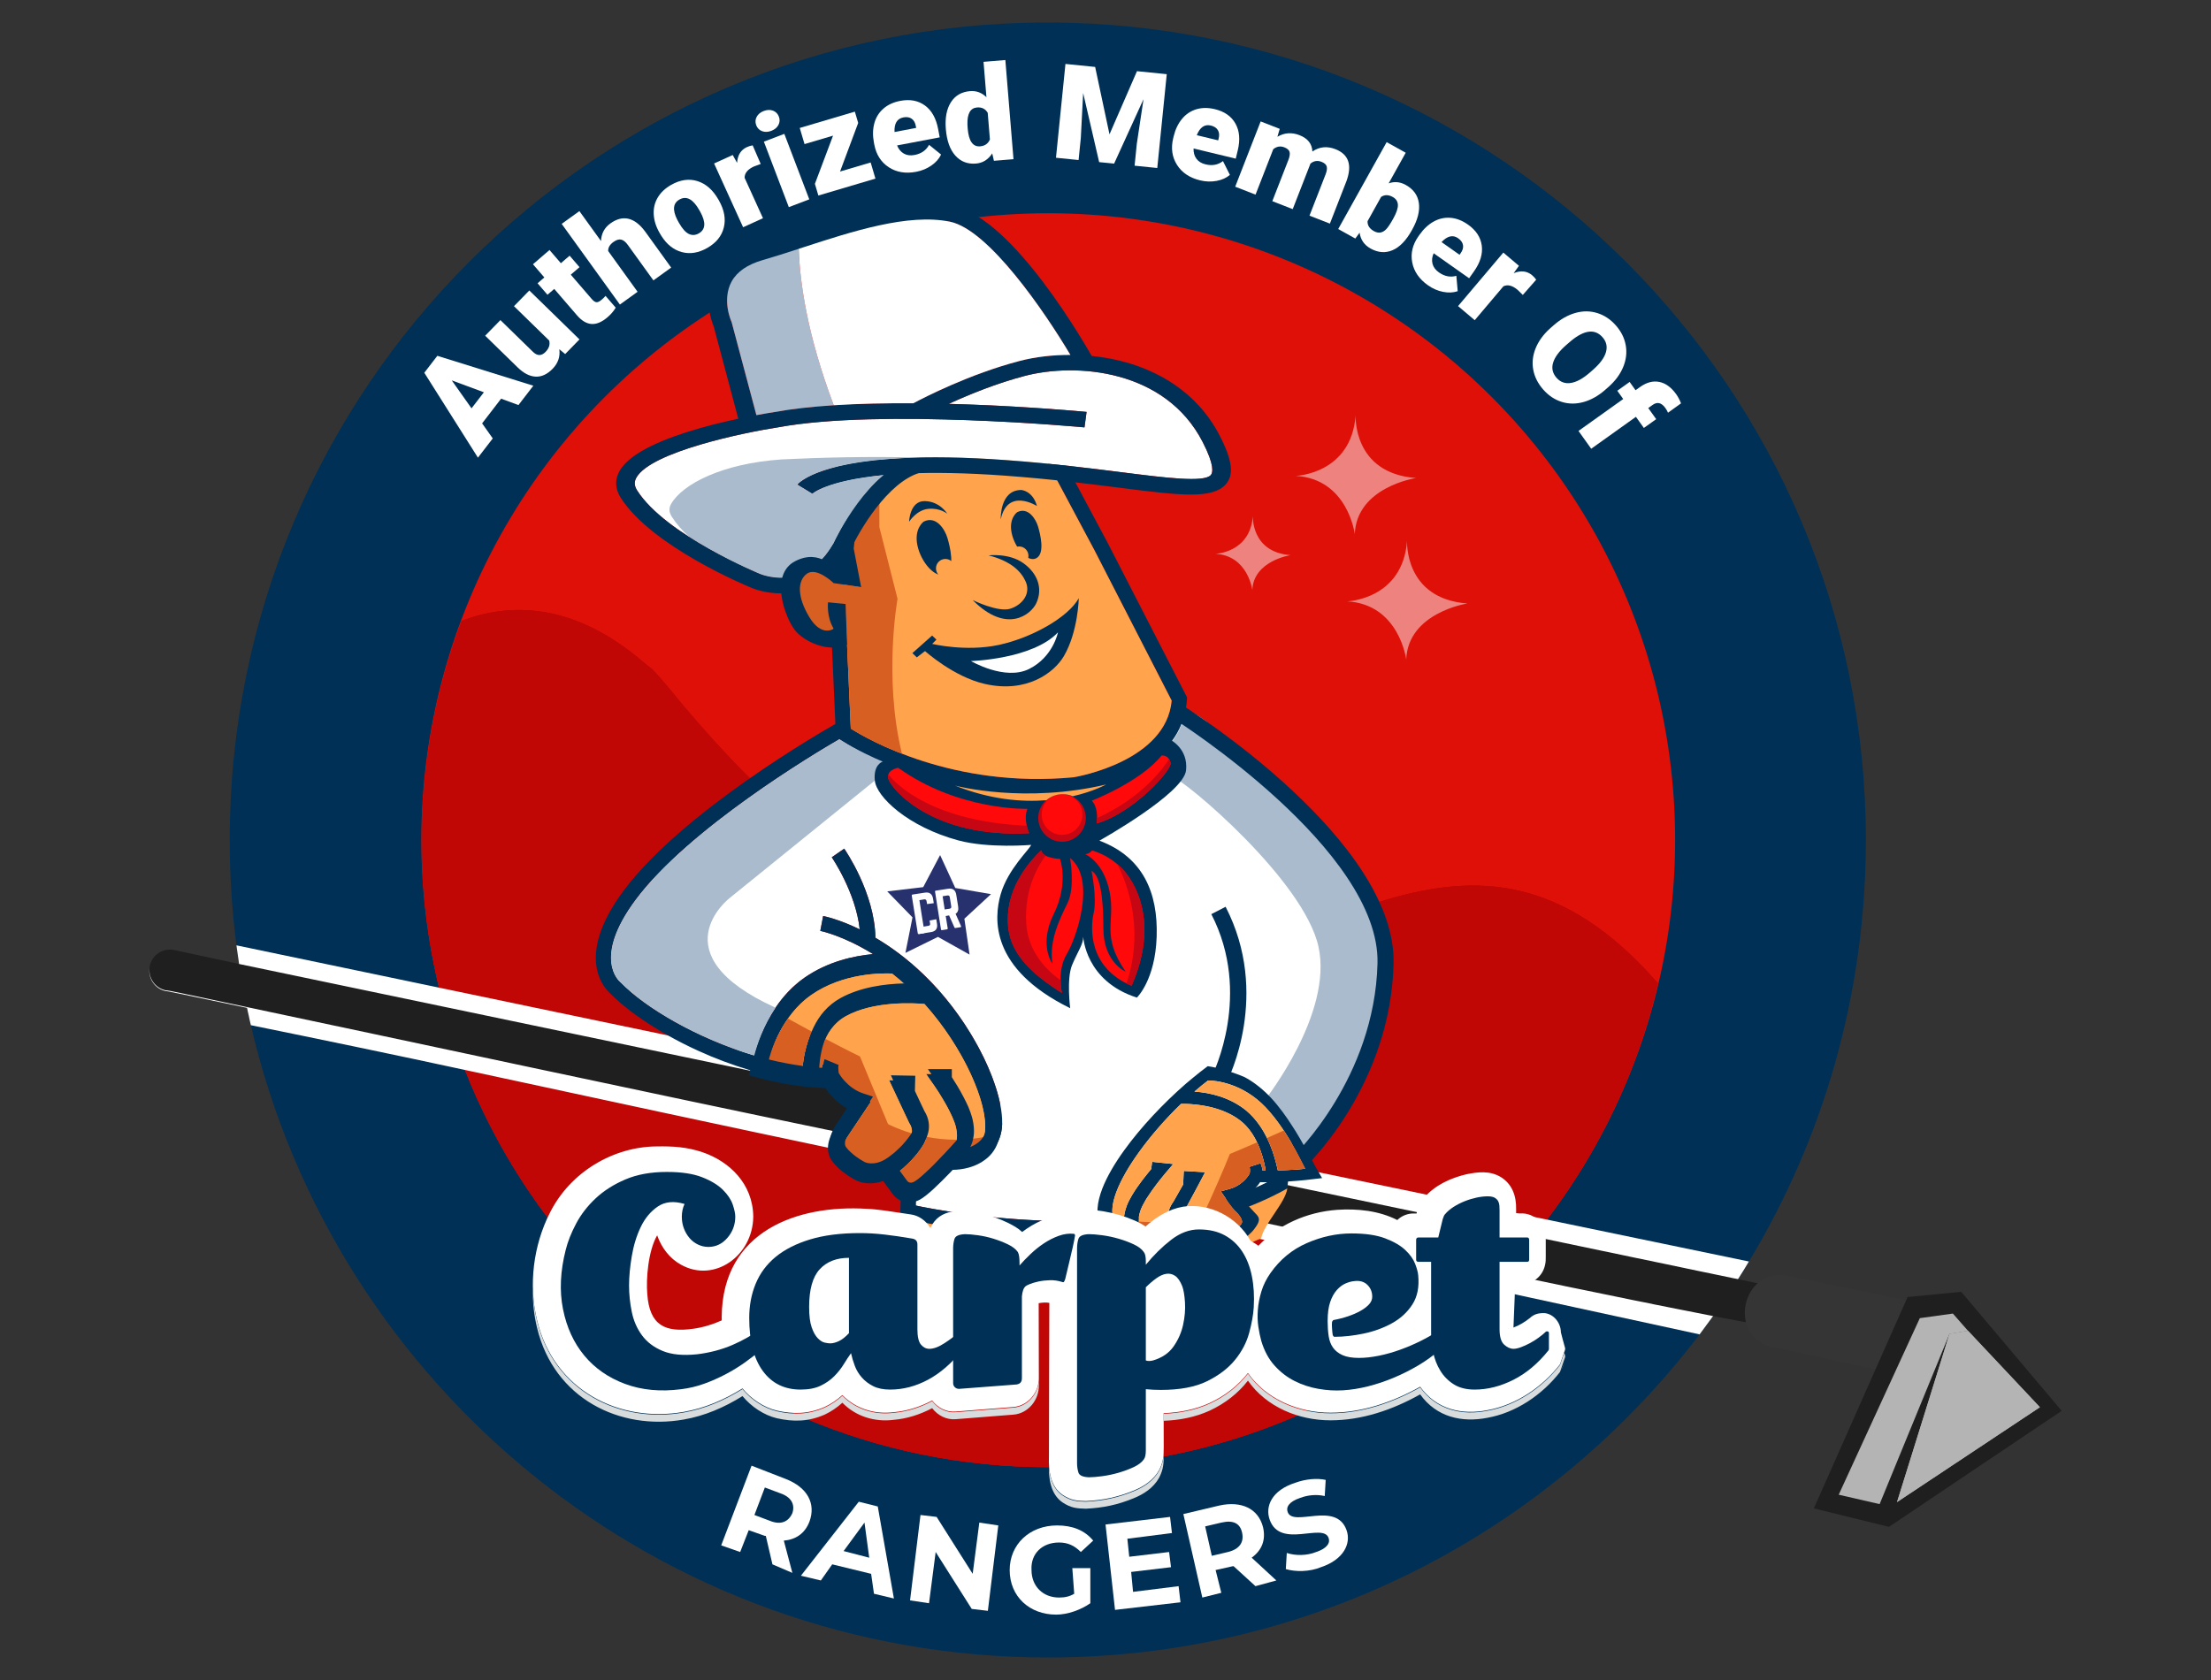 <?xml version="1.0" encoding="UTF-8"?><svg id="a" xmlns="http://www.w3.org/2000/svg" viewBox="0 0 300 228" width="300"
    height="228">
    <rect x="0" y="0" width="300" height="228" fill="#333333" stroke="none"/>
    <defs>
        <style>
            .b {
                fill: #fff;
            }

            .c {
                fill: #d75f22;
            }

            .d {
                fill: #c60613;
            }

            .e {
                fill: #ff090a;
            }

            .f {
                fill: #26316e;
            }

            .g {
                fill: #b4b4b4;
            }

            .h {
                fill: #de1007;
            }

            .i {
                opacity: .48;
            }

            .j {
                fill: #c10606;
            }

            .k {
                fill: #003056;
            }

            .l {
                fill: #a9bbcc;
            }

            .m {
                fill: #353535;
            }

            .n {
                fill: #ffa44c;
            }

            .o {
                fill: #1f1f1f;
            }

            .p {
                fill: #d8dcdd;
            }
        </style>
    </defs>
    <g>
        <path class="k"
            d="M253.17,113.995c0,20.93-5.79,40.52-15.87,57.21-.46,.78-.94,1.55-1.43,2.32-1.09,1.74-2.24,3.44-3.44,5.1-.6,.83-1.21,1.66-1.82,2.47-20.27,26.65-52.3,43.85-88.38,43.85-52.64,0-96.79-36.63-108.19-85.81-.11-.43-.2-.86-.29-1.3-.09-.35-.16-.7-.23-1.05-.01-.04-.02-.07-.02-.11-.4-1.9-.75-3.82-1.05-5.76,0-.03-.01-.06-.01-.09-.06-.42-.13-.84-.18-1.27-.07-.42-.12-.84-.18-1.26-.6-4.68-.91-9.46-.91-14.3C31.17,52.705,80.82,3.055,142.11,3.055c61.3,0,111.06,49.65,111.06,110.94Z" />
        <circle class="h" cx="142.231" cy="113.999" r="85.059" />
        <g>
            <path class="b"
                d="M104.809,212.304l-.901-3.863h-.129l-2.189-.773-1.159,2.961-2.575-.901,4.12-10.816,4.635,1.803c2.961,1.159,4.12,3.348,3.219,5.794-.644,1.674-1.931,2.446-3.477,2.575l1.159,4.378-2.704-1.159Zm1.03-9.657l-2.06-.773-1.416,3.734,2.06,.773c1.545,.644,2.575,.129,3.09-1.03,.386-1.159-.129-2.189-1.674-2.704Z" />
            <path class="b"
                d="M118.2,213.591l-5.279-1.288-1.545,2.189-2.704-.644,7.854-10.043,2.575,.644,2.189,12.49-2.704-.644-.386-2.704Zm-.258-2.189l-.644-4.764-2.833,3.863,3.477,.901Z" />
            <path class="b"
                d="M135.454,207.024l-1.416,11.588-2.189-.258-4.893-7.726-.901,6.953-2.575-.386,1.416-11.588,2.189,.258,4.893,7.726,.901-6.953,2.575,.386Z" />
            <path class="b"
                d="M145.497,212.819h2.446v4.764c-1.288,.901-3.09,1.545-4.635,1.545-3.605,0-6.309-2.446-6.309-6.052,0-3.477,2.704-6.052,6.438-6.052,2.06,0,3.734,.644,4.893,2.06l-1.674,1.545c-.901-.901-1.803-1.288-2.961-1.288-2.318,0-3.863,1.545-3.734,3.734,0,2.189,1.545,3.734,3.734,3.734,.773,0,1.416-.129,2.06-.515l-.258-3.477Z" />
            <path class="b"
                d="M159.918,215.265l.258,2.189-8.884,1.03-1.288-11.588,8.756-1.03,.258,2.189-6.052,.773,.258,2.446,5.408-.644,.258,2.06-5.408,.644,.258,2.704,6.18-.773Z" />
            <path class="b"
                d="M170.348,215.265l-2.961-2.704h-.129l-2.318,.515,.773,3.09-2.575,.644-2.575-11.331,4.893-1.159c2.961-.644,5.279,.386,5.923,2.961,.386,1.674-.129,3.09-1.545,4.12l3.348,3.09-2.833,.773Zm-4.635-8.627l-2.189,.515,.901,3.992,2.189-.515c1.545-.386,2.189-1.288,1.931-2.575-.258-1.288-1.159-1.803-2.833-1.416Z" />
            <path class="b"
                d="M174.468,212.947l.129-2.189c1.159,.386,2.704,.386,3.992-.129,1.545-.515,1.931-1.288,1.674-1.931-.773-2.06-6.567,1.545-7.983-2.446-.644-1.803,.258-3.992,3.477-5.022,1.416-.515,2.961-.644,4.12-.386l-.129,2.189c-1.159-.258-2.318-.129-3.348,.258-1.545,.515-1.931,1.288-1.674,1.931,.773,2.06,6.567-1.545,7.983,2.446,.644,1.803-.386,3.992-3.477,5.022-1.545,.644-3.477,.644-4.764,.258Z" />
        </g>
        <g>
            <path class="j"
                d="M224.943,133.431c-8.727,37.636-42.465,65.683-82.754,65.683-46.915,0-84.948-38.033-84.948-84.948,0-10.527,1.912-20.603,5.416-29.905,6.108-2.345,14.734-2.766,24.412,5.412,.475,.402,.962,.796,1.468,1.186,.711,.742,1.402,1.53,2.078,2.36,10.183,12.513,23.658,26.169,39.583,30.979,3.987,5.196,10.087,8.124,21.271,8.294,25.895,.386,47.749-28.503,73.475,.939Z" />
            <path class="j"
                d="M224.943,133.431c-8.727,37.636-42.465,65.683-82.754,65.683-46.915,0-84.948-38.033-84.948-84.948,0-10.527,1.912-20.603,5.416-29.905,6.108-2.345,14.734-2.766,24.412,5.412,.475,.402,.962,.796,1.468,1.186,.711,.742,1.402,1.53,2.078,2.36,10.183,12.513,23.658,26.169,39.583,30.979,3.987,5.196,10.087,8.124,21.271,8.294,25.895,.386,47.749-28.503,73.475,.939Z" />
            <path class="j"
                d="M224.943,133.431c-8.727,37.636-42.465,65.683-82.754,65.683-46.915,0-84.948-38.033-84.948-84.948,0-10.527,1.912-20.603,5.416-29.905,6.108-2.345,14.734-2.766,24.412,5.412,.475,.402,.962,.796,1.468,1.186,.711,.742,1.402,1.53,2.078,2.36,10.183,12.513,23.658,26.169,39.583,30.979,3.987,5.196,10.087,8.124,21.271,8.294,25.895,.386,47.749-28.503,73.475,.939Z" />
        </g>
        <path class="b"
            d="M237.3,171.205c-.46,.78-.94,1.55-1.43,2.32-1.09,1.74-2.24,3.44-3.44,5.1-.6,.83-1.21,1.66-1.82,2.47l-59.83-12.99,.72-10.55,65.8,13.65Z" />
        <g>
            <g class="i">
                <path class="b"
                    d="M183.941,56.328s-.462,7.91,8.199,8.545c0,0-8.083,1.212-8.314,7.621,0,0-.924-7.506-8.025-7.91,0,0,7.564-.231,8.141-8.256Z" />
            </g>
            <g class="i">
                <path class="b"
                    d="M190.919,73.355s-.462,7.91,8.199,8.545c0,0-8.083,1.212-8.314,7.621,0,0-.924-7.506-8.025-7.91,0,0,7.564-.231,8.141-8.256Z" />
            </g>
            <g class="i">
                <path class="b"
                    d="M169.996,70.005s-.288,4.937,5.117,5.334c0,0-5.045,.757-5.189,4.757,0,0-.577-4.685-5.009-4.937,0,0,4.721-.144,5.081-5.153Z" />
            </g>
        </g>
        <g>
            <path class="o"
                d="M143.36,159.985c-.15,.07-.31,.14-.47,.2-.24,.1-.46,.12-.65,.12-.98,0-4.8-.67-10.78-1.85-.57-.11-1.16-.23-1.77-.35-.71-.14-1.45-.29-2.21-.44-.11-.03-.21-.05-.32-.07-.98-.2-1.99-.4-3.05-.62-.1-.02-.19-.04-.29-.06-.67-.14-1.36-.28-2.07-.42-.12-.03-.25-.06-.38-.08-2.11-.44-4.35-.91-6.71-1.4-.02-.01-.04-.01-.06-.02-.65-.13-1.3-.27-1.96-.4-.03-.01-.05-.02-.08-.02-13.58-2.86-30.76-6.56-49.31-10.56-9.06-1.96-20.42-4.32-29.5-6.18-.09-.35-.16-.7-.23-1.05-9.61-2.01-10.803-2.293-11.033-2.273-1.45-.31-2.4-1.68-2.2-3.13,0-.07,.02-.13,.03-.2,0-.03,0-.06,.01-.09,.27-1.31,1.44-2.22,2.73-2.22,.19,0,.38,.02,.57,.06l8.813,1.893c-.06-.42-.13-.84-.18-1.27l62.5,13.06,7.28,1.52,11.7,2.44,.92,.19,3.76,.79,.57,.12,2.38,.49,.62,.13,1.9,.4,.61,.13,3.68,.77,.69,.14,1.93,.4,.61,.13,2.01,.42,.38,.08,1.77,.37,.35,.07,6.35,1.33c1.17,.21,2.12,.93,2.66,1.94,.27,.5,.44,1.08,.48,1.7,.13,1.66-.69,3.12-2.05,3.81Z" />
            <path class="b"
                d="M146.61,156.095c-.03-.46-.12-.9-.25-1.32-.57-1.78-2.01-3.09-3.86-3.42l-6.77-1.41-.41-.09-1.77-.37-.45-.09-2.35-.49-.68-.15-1.98-.41-.76-.16-3.18-.66-.23-.05-2.57-.54-.62-.13-2.3-.48-.56-.11-4.1-.86-.26-.05-1.82-.38-.19-.04-.33-.07h-.01l-.18-.04h-.01l-1.84-.39-.18-.04-4.52-.94-.04-.01-1.97-.41-.06-.01-2.35-.49-9.37-1.96-58.56-12.23c.06,.42,.11,.84,.18,1.26,.05,.43,.12,.85,.18,1.27l69.33,14.48,.89,.19,5.59,1.16,4.4,.92,2.48,.52,3.01,.63,.84,.17,.57,.12,2.46,.52,.62,.13,1.9,.39,.61,.13,3.78,.79,.61,.13,1.86,.39,.49,.1,1.74,.36,.3,.06,1.8,.38,.26,.05,6.06,1.27c.35,.06,.66,.19,.93,.35l.01,.01c1.77,1.12,1.7,4.27-.54,4.99-.03,.02-.09,.03-.2,.03-.8,0-4-.55-8.89-1.49-.23-.05-.46-.09-.7-.14-1.29-.25-2.7-.53-4.21-.83-.1-.02-.2-.04-.3-.06-1.03-.2-2.1-.42-3.22-.64-.06-.02-.13-.03-.2-.05-.67-.13-1.35-.27-2.05-.41-.09-.02-.17-.03-.26-.05-2.27-.46-4.68-.96-7.2-1.48-.05-.01-.1-.02-.14-.03h-.01c-.67-.14-1.33-.27-2.01-.41-.03-.01-.05-.01-.08-.02-24.91-5.16-59.62-12.62-79.47-16.81-9.14-1.93-10.563-2.273-11.003-2.273h-.01c-1.41-.3-2.35-1.61-2.2-3.02-.2,1.45,.75,2.82,2.2,3.13,.23-.02,1.423,.263,11.033,2.273,.07,.35,.14,.7,.23,1.05,.09,.44,.18,.87,.29,1.3,9,1.83,20.12,4.14,28.94,6.05,18.94,4.09,35.97,7.75,49.36,10.57,.11,.02,.22,.04,.32,.07,.62,.12,1.22,.25,1.82,.38,.34,.07,.67,.14,.99,.2,1.59,.34,3.13,.66,4.6,.96,.19,.04,.37,.08,.54,.11,.74,.16,1.45,.3,2.15,.44,.13,.03,.26,.06,.38,.08,1.04,.22,2.05,.42,3.01,.61,.12,.03,.23,.06,.35,.07,.71,.15,1.4,.29,2.07,.43,.11,.02,.22,.04,.32,.06,7.46,1.49,12.18,2.34,13.35,2.34,.17,0,.58,0,1.05-.18,.64-.23,1.21-.57,1.69-1,1.13-1.03,1.76-2.55,1.63-4.23Zm-15.2-5.83l-.61-.13c-.23-.47-.48-.94-.73-1.38l-1.98-.41c.25,.43,.52,.9,.78,1.39l-.69-.14c.26,.45,.52,.92,.74,1.38l.61,.13,1.86,.39,.49,.1c-.12-.42-.28-.87-.47-1.33Zm-7.52-1.57l.03-1.22-2.57-.54,.64,1.36-.62-.13,.64,1.37,.62,.13,1.9,.39,.61,.13-.64-1.36-.61-.13Z" />
        </g>
        <path class="o"
            d="M241.839,180.13c-.03,.02-.09,.03-.2,.03-.8,0-4-.55-8.89-1.49-.23-.05-.46-.09-.7-.14-1.29-.25-2.7-.53-4.21-.83-.1-.02-.2-.04-.3-.06-1.03-.2-2.1-.42-3.22-.64-.06-.02-.13-.03-.2-.05-.67-.13-1.35-.27-2.05-.41-.09-.02-.17-.03-.26-.05-2.27-.46-4.68-.96-7.2-1.48-.05-.01-.1-.02-.14-.03h-.01c-.67-.14-1.33-.27-2.01-.41-.03-.01-.05-.01-.08-.02-24.91-5.16-59.62-12.62-79.47-16.81-9.14-1.93-10.56-2.28-11-2.28h-.01c-1.31-.28-2.22-1.43-2.22-2.72,0-.1,.01-.2,.02-.3,0-.07,.02-.13,.03-.2,0-.03,0-.06,.01-.09,.27-1.31,1.44-2.22,2.73-2.22,.19,0,.38,.02,.57,.06l8.81,1.9,69.33,14.48,.89,.19,5.59,1.16,4.4,.92,2.48,.52,3.01,.63,.84,.17,.57,.12,2.46,.52,.62,.13,1.9,.39,.61,.13,3.78,.79,.61,.13,1.86,.39,.49,.1,1.74,.36,.3,.06,1.8,.38,.26,.05,6.06,1.27c.35,.06,.66,.19,.93,.35l.01,.01c1.77,1.12,1.7,4.27-.54,4.99Z" />
        <path class="b"
            d="M175.561,141.248c.005,.113,.318,8.133-.611,17.554-17.86,11.037-45.844,5.829-50.695,4.811,.009-.434,.012-.823,.012-1.144,.257-.065,.525-.167,.801-.315,1.075-.579,3.016-2.52,4.45-4.041,2.274-.018,5.969-1.051,6.42-5.017,.525-4.622-3.622-14.104-10.633-20.851-2.286-2.2-4.532-3.806-6.523-4.975-.097-6.061-4.06-11.847-4.234-12.098l-1.688,1.17c.036,.052,3.258,4.769,3.794,9.785-2.852-1.388-4.818-1.779-4.965-1.807l-.383,2.018c.043,.008,3.114,.632,7.155,3.149-2.533,.228-6.115,.977-9.312,3.21-4.488,3.133-6.246,8.39-6.801,10.545-7.869-2.336-14.896-6.569-18.085-9.868l-.111-.099c-.039-.03-3.873-3.137,2.115-11.171,7.206-9.668,24.353-19.884,27.624-21.781,2.373,1.524,12.061,7.123,26.279,7.123,1.684,0,3.432-.079,5.238-.252l.058-.007c.562-.086,13.165-2.132,14.9-11.172,1.816,.687,4.638,2.497,5.344,4.308,.772,1.98,1.716,2.821,8.151,6.73l1.703,34.196Z" />
        <path class="k"
            d="M174.937,158.809c-.076,.737-.179,1.703-.28,2.55-9.238,5.173-20.588,6.451-29.54,6.451-1.061,0-2.088-.019-3.073-.05-10.633-.34-18.913-2.289-18.995-2.308l.476-1.999c.318,.076,31.904,7.405,51.413-4.644Z" />
        <path class="n"
            d="M145.118,167.81c-1.061,0-2.088-.018-3.074-.049-8.379-.268-15.279-1.533-17.875-2.068-.09,1.484-.261,3.147-.578,4.672,6.561,2.006,13.519,3.106,20.737,3.106,10.523,0,17.816-1.306,26.795-5.421,.349-1.918,3.318-4.861,3.547-6.764-9.246,5.191-20.588,6.524-29.552,6.524Z" />
        <path class="n"
            d="M110.322,134.38c4.345-3.033,9.688-2.972,10.969-2.907,.753,.59,1.52,1.246,2.293,1.972-2.567-.015-6.463,.301-9.561,2.015-4.045,2.237-4.787,7.03-4.909,9.235-1.602-.206-3.203-.515-4.782-.91,.486-1.863,2.07-6.667,5.991-9.405Z" />
        <path class="n"
            d="M133.897,152.864c-.181,1.596-1.202,2.398-2.252,2.798,.36-.654,.746-1.859,.329-3.722-.434-1.939-2.03-4.545-2.819-5.752v-1.097l-3.257,0,1.132,1.616c.682,.975,2.541,3.895,2.94,5.681,.354,1.583-.106,2.283-.197,2.402l-.041,.046c-1.613,1.825-4.57,4.933-5.638,5.509-.179,.097-.724,.39-1.097-.202l-1.117-1.52c2.234-1.651,3.38-3.455,3.578-3.785,.512-.738,1.041-2.367-.043-4.082l-1.269-2.702,.048-2.054-3.312-.062,2.703,5.753,.07,.126c.653,.997,.16,1.782,.111,1.854l-.062,.095c-.01,.018-1.047,1.782-3.211,3.328-1.796,1.283-3.111,.642-3.15,.623l-.034-.018c-.017-.009-1.707-.878-2.514-2.017-.503-.711,.43-2.029,.437-2.038l3.221-4.817-1.294-.418c-2.01-.649-3.102-2.347-3.345-2.766-.079-.391-.108-.903-.023-1.108l-1.897-.788c-.156,.375-.207,.797-.208,1.189-.174-.009-.348-.023-.522-.036,.093-1.773,.662-5.877,3.852-7.642,3.785-2.094,9.223-1.787,10.67-1.659,5.402,6.026,8.627,13.607,8.211,17.265Z" />
        <path class="c"
            d="M104.331,143.785c1.579,.395,3.18,.704,4.782,.91,.069-1.256,.341-3.35,1.307-5.333-1.005-.54-2.098-1.136-3.256-1.781-1.686,2.384-2.507,4.954-2.833,6.204Z" />
        <path class="c"
            d="M116.94,142.724s-1.81-.875-4.691-2.39c-.808,1.697-1.03,3.529-1.085,4.566,.174,.012,.348,.026,.522,.036,.001-.392,.053-.814,.208-1.189l1.897,.788c-.085,.205-.056,.717,.023,1.108,.243,.419,1.335,2.118,3.345,2.766l1.294,.418-3.221,4.817c-.007,.009-.94,1.328-.437,2.038,.807,1.139,2.497,2.009,2.514,2.017l.034,.018c.039,.019,1.354,.66,3.15-.623,2.164-1.546,3.201-3.31,3.211-3.328l.062-.095c.023-.034,.142-.225,.196-.52-2.009-.588-3.223-1.257-3.223-1.257l-3.8-9.169Z" />
        <path class="c"
            d="M125.457,154.837c-.198,.33-1.344,2.134-3.578,3.785l1.117,1.52c.373,.593,.918,.299,1.097,.202,1.069-.575,4.026-3.684,5.638-5.509l.041-.046c.049-.065,.209-.305,.286-.767-1.499,.007-2.88-.153-4.097-.388-.109,.502-.308,.919-.505,1.203Z" />
        <path class="c"
            d="M132.138,153.904c-.06,.792-.28,1.372-.493,1.758,.857-.327,1.694-.922,2.072-1.998-.535,.104-1.062,.183-1.579,.24Z" />
        <path class="k"
            d="M116.8,62.705c-.06,.01-.13,.02-.19,.03-.27,.04-.53,.09-.78,.13-.33,.06-.65,.11-.95,.17l-.01,.01-1.9,.99-.1,1.74c.36-.12,.76-.23,1.2-.34v-.01c.16-.14,.31-.29,.46-.42,.16-.15,.33-.3,.49-.44,.41-.36,.82-.7,1.22-1.01,.19-.15,.38-.29,.57-.43,.24-.18,.47-.35,.71-.51-.25,.03-.49,.06-.72,.09Zm33.53,11.04l-4.42-8.28-1.21-2.27-.93-1.74-.03-.05c-1.58-2.6-5.67-3.76-7.58-4.16-.46-.11-.79-.16-.94-.19-.63-.18-4.36-1.15-9.37-.17-3.29,.63-7.14,2.1-11.02,5.17-.53,.42-1.06,.87-1.59,1.35l-.01,.01c-.34,.31-.69,.64-1.03,.98l-.33,.32,.06,1.39,.39,8.83,.01,.24,.01,.2,.05,1.03,.07,1.56,.01,.23,.01,.41,.14,3.16,.13,2.81,.04,.92,.04,.86,.06,1.53,.46,10.37,.08,1.74,.41,.29c.01,.01,.03,.02,.05,.03v.01c.1,.06,.21,.13,.34,.22,.77,.51,2.63,1.65,5.41,2.87,.45,.2,.93,.4,1.43,.61,.19,.07,.38,.15,.58,.22,.21,.09,.43,.17,.65,.25,0,.01,.01,.01,.02,.01,2.08,.77,4.51,1.52,7.25,2.11,.03,0,.06,.01,.09,.02,1.82,.38,3.78,.69,5.86,.89,.18,.01,.37,.03,.57,.05,1.47,.13,3,.2,4.59,.2,1.68,0,3.43-.07,5.23-.25l.06-.01c.2-.03,1.87-.3,4.03-1.03,2.91-.97,6.73-2.78,9.04-5.95,.51-.7,.95-1.46,1.28-2.3,.05-.12,.1-.24,.14-.37,0-.02,0-.03,.01-.04,.03-.06,.05-.13,.07-.2,.15-.44,.27-.9,.35-1.39,.02-.07,.03-.14,.03-.21,.07-.35,.11-.72,.13-1.09l.02-.28-10.74-20.91Zm-35.6,9.09l-.04-.86-.12-2.62-.14-3.25-.2-4.49v-.02l-.27-6.06c.04-.04,.07-.07,.11-.1v-.01c.16-.14,.31-.29,.46-.42,.16-.15,.33-.3,.49-.44,.41-.36,.82-.7,1.22-1.01,.19-.15,.38-.29,.57-.43,.24-.18,.47-.35,.71-.51l.01-.01h.01c.15-.11,.3-.21,.45-.31,.14-.09,.27-.18,.41-.27,.09-.05,.17-.1,.26-.15,.22-.14,.44-.27,.66-.39,.39-.23,.78-.44,1.17-.63,7.52-3.76,13.87-1.91,14.21-1.81l.15,.04c1.54,.22,5.81,1.26,7.13,3.37l.26,.49,1.2,2.25,5.07,9.49,10.47,20.4c-.75,8.18-12.67,10.29-13.29,10.4-9.81,.93-17.91-1.1-23.31-3.2-.49-.19-.96-.38-1.4-.56-.31-.14-.62-.27-.91-.4-2.34-1.06-3.93-2-4.63-2.45l-.51-11.39-.2-4.65Z" />
        <path class="n"
            d="M115.44,98.879c2.277,1.445,13.869,8.166,30.245,6.607,.629-.106,12.545-2.222,13.293-10.403l-10.471-20.393-6.53-12.238c-1.312-2.102-5.583-3.146-7.124-3.371l-.156-.035c-.436-.133-10.746-3.125-20.732,6.488l1.475,33.345Z" />
        <path class="c"
            d="M121.782,81.269l-2.464-9.723v-10.061c-1.756,1.003-3.56,2.321-5.354,4.049l1.475,33.345c.913,.579,3.326,2.007,6.941,3.408-2.526-10.334-.598-21.018-.598-21.018Z" />
        <path class="k"
            d="M112.319,75.395l1.261-1.252-.949,4.92,4.213,.626-1.008-5.24s.641-6.607,1.377-7.948c1.199-2.185,3.922-6.731,3.922-6.731l-8.169,4.265-.647,11.36Z" />
        <g>
            <path class="b"
                d="M164.282,64.481c-.941,1.021-6.057,.374-11.981-.375-4.234-.535-9.503-1.201-15.696-1.654-23.352-1.707-27.977,2.795-28.428,3.314l2.04,1.243-.026,.029c.028-.027,1.951-1.825,9.685-2.553-3.948,3.316-6.478,8.631-6.76,9.24-1.37,2.365-3.103,3.855-5.153,4.429-2.551,.715-4.817-.244-4.833-.251l-.038-.016c-.128-.052-12.82-5.292-16.652-11.339-.391-.617-.416-1.173-.081-1.753,2.017-3.484,14.559-6.092,19.221-6.803l.045-.008c13.87-2.553,41.248-.008,41.523,.018l.283-2.1c-.622-.059-8.943-.832-18.694-1.093,2.653-1.22,6.416-2.771,10.322-3.794,6.915-1.809,19.046-.912,24.127,8.976,1.629,3.17,1.384,4.174,1.092,4.491Z" />
            <path class="k"
                d="M161.593,67.118c-2.367,0-5.544-.402-9.668-.923-4.199-.531-9.424-1.192-15.539-1.639-21.842-1.594-26.153,2.44-26.194,2.481l.026-.029-2.04-1.243c.451-.519,5.076-5.021,28.428-3.314,6.193,.453,11.462,1.119,15.696,1.654,5.923,.749,11.04,1.396,11.981,.375,.291-.316,.537-1.321-1.092-4.491-5.082-9.888-17.213-10.785-24.127-8.976-7.256,1.899-14.021,5.623-14.088,5.661l-1.392-1.762c.288-.16,7.134-3.928,14.728-5.916,4.466-1.168,9.86-1.105,14.428,.17,4.068,1.135,9.585,3.79,12.769,9.987,1.724,3.354,1.955,5.333,.773,6.616-.903,.98-2.425,1.346-4.687,1.347Z" />
            <path class="l"
                d="M106.031,62.352c-8.038,.55-13.408,3.339-14.96,6.019-.336,.58-.31,1.137,.081,1.753,.595,.939,1.403,1.858,2.345,2.741,4.625,2.968,9.517,4.989,9.596,5.021l.038,.016c.016,.007,2.282,.965,4.833,.251,2.05-.574,3.783-2.065,5.153-4.429,.13-.281,.737-1.56,1.74-3.182l3.923-1.475c.2-.23-.78-.68-1.54-1.881,.785-.955,1.668-1.889,2.636-2.702-7.734,.727-9.658,2.526-9.685,2.553l.026-.029-2.04-1.243c.36-.414,3.383-3.368,16.477-3.672-6.897-.175-13.466,.005-18.623,.259Z" />
            <path class="k"
                d="M105.989,80.532c-2.174,0-3.782-.652-4.015-.752-.712-.292-13.577-5.639-17.761-12.243-.767-1.211-.809-2.478-.121-3.666,2.924-5.049,19.067-7.658,21.017-7.956,14.286-2.621,41.187-.121,42.325-.014l-.283,2.1c-.275-.026-27.653-2.571-41.523-.018l-.045,.008c-4.662,.711-17.204,3.319-19.221,6.803-.336,.58-.31,1.137,.081,1.753,3.832,6.047,16.524,11.287,16.652,11.339l.038,.016c.016,.007,2.282,.965,4.833,.251,2.05-.574,3.783-2.065,5.153-4.429,.37-.8,4.615-9.721,10.862-11.563l.838,1.993c-4.398,1.297-8.249,7.923-9.362,10.366l-.043,.083c-1.69,2.937-3.942,4.811-6.694,5.567-.963,.265-1.889,.362-2.729,.362Z" />
            <path class="k"
                d="M100.448,57.85l-3.607-13.554c-.245-.578-1.545-3.954,.152-7.005,1.034-1.859,2.937-3.201,5.657-3.988,1.706-.494,3.495-1.076,5.389-1.693,7.044-2.294,15.028-4.894,21.455-3.576,8.023,1.645,17.848,18.86,18.941,20.817l-2.285,.896c-2.831-5.065-11.451-18.471-17.256-19.661-5.654-1.16-13.244,1.312-19.941,3.493-1.917,.624-3.727,1.214-5.479,1.721-2.049,.593-3.46,1.563-4.194,2.883-1.376,2.475-.061,5.408-.048,5.437l.054,.149,3.625,13.621-2.463,.46Z" />
            <path class="l"
                d="M103.474,35.301c-2.049,.593-3.46,1.563-4.194,2.883-1.376,2.475-.061,5.408-.048,5.437l.054,.149,3.346,12.571c1.215-.226,2.105-.367,2.477-.424,2.381-.437,5.115-.73,8.02-.917-3.596-9.538-4.601-16.657-4.751-21.232-1.703,.554-3.329,1.078-4.903,1.534Z" />
            <path class="b"
                d="M123.925,54.728c1.502-.803,7.647-3.966,14.385-5.73,2.158-.565,4.533-.839,6.926-.83-3.468-5.83-11.067-16.999-16.343-18.081-5.654-1.16-13.244,1.312-19.941,3.493-.194,.063-.383,.124-.576,.187,.15,4.575,1.155,11.694,4.751,21.232,3.455-.222,7.152-.294,10.796-.271Z" />
        </g>
        <polygon class="c"
            points="116.844 79.689 113.111 79.135 112.319 77.72 109.462 77.221 107.832 78.455 107.832 81.131 108.339 85.124 113.039 86.413 113.206 84.251 113.164 81.886 116.727 84.043 117.448 84.958 116.844 79.689" />
        <path class="k"
            d="M114.936,87.481c-2.603,1.177-5.874-.46-7.048-1.921-1.387-1.726-3.513-7.58,0-9.398,3.513-1.818,5.546,1.294,5.546,1.294l-.323,1.679s-2.297-2.234-3.622-1.278c-1.325,.955-1.325,3.174,.339,5.916,1.664,2.742,3.294,1.554,3.294,1.554-1.017-1.664-.768-3.589-.768-3.589l2.376,.236,.204,5.507Z" />
        <path class="k"
            d="M125.341,70.785s-1.346,.918-.862,3.232,2.494,4.635,3.832,3.869,.576-3.733,.251-4.849c-.358-1.227-1.554-3.086-3.221-2.252Z" />
        <path class="k"
            d="M138.026,69.505s-1.183,.807-.757,2.841,2.192,4.073,3.367,3.4c1.176-.673,.506-3.281,.221-4.261-.314-1.078-1.366-2.712-2.831-1.979Z" />
        <path class="k"
            d="M123.795,88.638l2.683-2.386,.581,.555-.577,.58s4.546,1.098,9.028,.141c4.483-.957,9.458-3.764,10.865-6.351,0,0-.089,4.558-2.022,7.867-1.298,2.223-5.023,5.087-10.745,3.771-4.244-.976-8.095-4.455-8.095-4.455l-1.116,.856-.602-.578Z" />
        <path class="b"
            d="M131.744,89.716s8.37-.247,11.807-3.894c0,0-.658,3.354-3.934,4.974-3.276,1.62-7.873-1.081-7.873-1.081Z" />
        <circle class="n" cx="128.273" cy="77.135" r="1.277" />
        <circle class="n" cx="138.27" cy="75.437" r="1.277" />
        <path class="k"
            d="M134.129,75.37s2.761-.342,4.717,1.052c1.957,1.395,2.688,3.453,1.76,5.448-.695,1.495-3.994,4.25-8.63-.435,0,0,3.462,1.726,5.147,1.164s2.753-2.097,2.045-3.673c-.608-1.354-1.938-2.756-5.04-3.556Z" />
        <path class="k"
            d="M123.35,70.81s.99-1.593,2.603-1.751,2.582,.665,2.582,.665c0,0-.998-1.68-3.054-1.718-2.055-.038-2.131,2.804-2.131,2.804Z" />
        <path class="k"
            d="M135.786,70.481s-.171-3.967,2.771-3.984c0,0,1.556,.073,2.144,2.176,0,0-3.982-2.536-4.915,1.808Z" />
        <g>
            <polygon class="f"
                points="127.559 116.047 129.618 120.512 134.463 121.348 130.852 124.685 131.555 129.552 127.265 127.149 122.853 129.321 123.813 124.499 120.384 120.974 125.267 120.397 127.559 116.047" />
            <path class="b"
                d="M126.6,121.955c-.1-.63-.49-.91-1.11-.81l-1.69,.26c-.06,.01-.09,.06-.09,.13l.82,5.14c.01,.06,.05,.1,.12,.09l.7-.11c.06-.01,.1-.06,.09-.13l-.12-.77-.15-.91-.14-.88-.28-1.8,.66-.11c.17-.02,.28,.06,.31,.23l.07,.41,.91-.12-.1-.62Z" />
            <path class="b"
                d="M127.14,125.385l-.1-.63-.91,.17,.07,.42c.03,.17-.05,.28-.23,.3l-.65,.11h-.01l-.66,1.01,.7-.11,.98-.16c.63-.09,.91-.48,.81-1.11Z" />
            <path class="b"
                d="M130.4,125.695l-.74-1.68c.3-.19,.42-.51,.35-.96l-.26-1.63c-.1-.63-.48-.91-1.11-.81l-1.68,.26c-.07,.01-.1,.06-.09,.13l.81,5.14c.01,.06,.05,.1,.12,.09l.7-.11c.07-.01,.1-.06,.09-.13l-.27-1.68,.46-.08,.72,1.63c.02,.06,.06,.09,.13,.08l.7-.11c.07-.01,.1-.06,.07-.14Zm-1.55-2.37l-.67,.1-.28-1.79,.66-.11c.18-.02,.28,.05,.31,.23l.2,1.26c.03,.17-.05,.28-.22,.31Z" />
        </g>
        <path class="m"
            d="M264.624,187.072c-.999,1.307-22.405-4.134-24.032-4.192-6.338-1.385-4.284-11.047,2.08-9.714-0-0,21.266,4.391,21.266,4.391,4.793,.851,5.222,8.026,.686,9.515Z" />
        <g>
            <polygon class="o"
                points="279.74 191.472 256.304 207.218 246.114 204.707 258.831 176.026 266.106 175.314 279.74 191.472" />
            <polygon class="g"
                points="249.485 202.854 255.037 204.13 264.513 181.038 267.038 180.618 264.976 178.268 260.492 178.893 249.485 202.854" />
            <g>
                <polygon class="g"
                    points="257.399 203.852 276.783 190.979 267.038 180.618 264.513 181.038 257.399 203.852" />
                <polygon class="g"
                    points="257.399 203.852 276.783 190.979 267.038 180.618 264.513 181.038 257.399 203.852" />
            </g>
        </g>
        <g>
            <path class="k"
                d="M128.09,148.345c-.43-.7-.82-1.29-1.06-1.64l-.67-.96h-.71l1.13,1.62c.14,.2,.33,.48,.55,.82,.25,.4,.55,.89,.85,1.41l.69,.14c-.26-.49-.53-.96-.78-1.39Zm-6.9-1.74l-.56-.01,.1,.21,.64,1.36,.62,.13-.64-1.36-.16-.33Zm14.38,4.53c-.06-.41-.14-.84-.25-1.28-1.18-4.97-4.88-11.77-10.27-16.96-1.19-1.14-2.37-2.13-3.51-2.98h-.01c-3.11-.09-8.09,.39-12.63,3.44-2.83,1.89-4.56,4.68-5.6,7.03-.02,.06-.05,.12-.07,.19-.39,.9-.67,1.72-.87,2.4-.03,.08-.06,.17-.08,.25-.07,.25-.13,.47-.18,.67,0,0-.02,.09-.06,.24-.06,.27-.17,.73-.26,1.11-.01,.02-.01,.04-.01,.06-.01,.04-.02,.08-.04,.12-.06,.26-.11,.46-.12,.5,.02,0,.05,.01,.08,.02,3.32,.97,6.82,1.61,10.31,1.73,.46,.69,1.41,1.9,2.92,2.74,.04,.03,.08,.06,.13,.08l-1.72,2.59c-.09,.12-.19,.26-.28,.42-.02,.02-.03,.05-.04,.07-.09,.14-.17,.3-.24,.46-.08,.17-.15,.35-.21,.54-.13,.37-.21,.77-.22,1.18-.01,.6,.13,1.21,.53,1.77,1.1,1.56,3.17,2.61,3.26,2.66,.17,.08,.88,.41,1.92,.41,.51,0,1.11-.08,1.77-.32l1.18,1.6c.21,.34,.54,.69,.96,.94,0,0,.08,.05,.24,.12,.33,.13,.98,.33,1.82,.19,.08-.02,.16-.05,.24-.08,.18-.06,.37-.14,.56-.24,.98-.53,2.68-2.2,4.07-3.64,.13-.14,.26-.27,.38-.4,.65-.01,1.42-.09,2.19-.31,.53-.15,1.07-.36,1.57-.65,.11-.06,.22-.12,.32-.2,.93-.59,1.72-1.48,2.1-2.75,.12-.34,.2-.71,.24-1.11,.04-.37,.05-.77,.03-1.2v-.15c-.03-.4-.07-.82-.15-1.26Zm-30.78-8.86c.04-.1,.07-.2,.11-.3,.01-.02,.02-.05,.03-.07,.02-.05,.04-.1,.06-.15,.11-.27,.24-.55,.38-.84,.06-.14,.13-.29,.21-.44,.36-.73,.81-1.5,1.33-2.24,.13-.19,.27-.38,.42-.56,.75-.97,1.66-1.88,2.74-2.64,4.35-3.03,9.69-2.97,10.97-2.91,.52,.41,1.06,.86,1.59,1.34,.23,.2,.47,.41,.7,.63-2.56-.01-6.46,.3-9.56,2.02-1.74,.96-2.87,2.4-3.6,3.9-.09,.19-.18,.38-.25,.58-.01,.01-.02,.01-.01,.02-.16,.35-.29,.71-.39,1.06-.07,.19-.12,.38-.17,.57-.07,.24-.12,.47-.17,.7v.02c-.05,.23-.09,.45-.13,.67s-.07,.43-.09,.63c-.01,.03-.01,.05-.01,.08,0,.02-.01,.04-.01,.06-.01,.09-.02,.18-.03,.26,0,.06-.01,.12-.01,.17-.02,.18-.03,.35-.04,.51-1.6-.2-3.2-.51-4.78-.91,.07-.28,.18-.64,.31-1.04,.11-.34,.24-.72,.4-1.12Zm19.05,18.72c-.18,.1-.72,.39-1.09-.2l-1.12-1.52c.16-.12,.32-.24,.47-.36,.38-.31,.73-.62,1.04-.92,.38-.36,.69-.71,.97-1.02,.3-.35,.54-.66,.72-.91,.03-.05,.06-.09,.09-.13,.15-.21,.24-.36,.29-.44,.05-.07,.1-.15,.14-.24,.06-.11,.12-.22,.17-.35,.03-.08,.06-.17,.09-.26,.02-.04,.03-.08,.04-.13,.01-.01,.02-.03,.02-.05,.01-.01,.01-.02,.01-.03s.01-.02,.01-.03c.01-.04,.02-.08,.02-.12h.01c.17-.8,.11-1.83-.56-2.88l-.56-1.18-.07-.17-.64-1.35v-.01l.03-1.22,.02-.82-2.75-.05-.56-.01,.1,.21,.64,1.36,.64,1.37,.07,.16,1.25,2.65,.07,.12c.14,.21,.23,.42,.28,.61,.07,.25,.07,.47,.04,.66,0,.03,0,.05-.01,.07v.02c-.01,.07-.03,.13-.05,.18-.05,.18-.13,.3-.14,.32l-.07,.09c0,.01-.25,.45-.78,1.06-.02,.04-.05,.08-.09,.12-.23,.27-.5,.58-.83,.9-.33,.31-.71,.65-1.14,.98-.12,.09-.24,.18-.37,.27-1.79,1.29-3.11,.64-3.15,.62l-.03-.01c-.02-.01-1.71-.88-2.51-2.02-.03-.04-.05-.08-.07-.13-.17-.36-.05-.83,.12-1.21,.03-.07,.06-.13,.09-.19q.01-.01,.01-.02c.14-.28,.28-.49,.28-.49l.18-.26,.05-.09,2.99-4.47-.15-.05-1.14-.36c-.58-.19-1.09-.47-1.53-.78-.09-.06-.17-.12-.25-.19-.68-.55-1.14-1.15-1.39-1.52-.08-.12-.14-.22-.18-.28-.06-.33-.09-.74-.05-.99,.01-.05,.02-.09,.03-.12l-1.82-.75-.08-.03c-.06,.15-.11,.31-.14,.48v.04c-.04,.22-.06,.44-.06,.66-.18-.01-.35-.02-.53-.03,.01-.22,.03-.48,.06-.77v-.01c.01-.04,.02-.08,.02-.13,.03-.25,.07-.52,.13-.81,.02-.16,.05-.32,.09-.48,.13-.61,.32-1.27,.6-1.92,0-.03,.01-.06,.03-.09,.05-.12,.1-.24,.16-.36h.01c.09-.21,.19-.41,.32-.61,.55-.97,1.34-1.85,2.44-2.46,3.78-2.1,9.22-1.79,10.67-1.66,3.8,4.25,6.53,9.26,7.66,13.14,.13,.44,.24,.88,.32,1.29,.1,.45,.17,.87,.2,1.27,.02,.06,.02,.11,.02,.16,.06,.51,.06,.98,.01,1.4-.01,.06-.01,.11-.03,.17-.01,.13-.04,.25-.07,.36,0,.01,0,.02-.01,.03v.01c-.02,.08-.04,.16-.08,.23-.01,.05-.02,.1-.05,.14-.02,.06-.04,.12-.08,.18-.05,.13-.12,.25-.2,.36-.06,.1-.13,.19-.21,.28-.14,.17-.29,.32-.46,.44-.08,.07-.16,.13-.25,.18-.26,.18-.54,.31-.82,.42,.06-.1,.11-.21,.16-.33,.04-.09,.08-.19,.11-.29,.01-.01,.01-.03,.01-.04,0,0,.01,0,.01-.01,.01-.04,.03-.08,.04-.13,0-.01,.01-.03,.01-.04,.01-.03,.02-.07,.02-.1,.04-.14,.07-.29,.09-.45,.03-.12,.04-.24,.05-.37,.04-.55,0-1.2-.17-1.96-.06-.3-.16-.61-.28-.94-.01-.05-.03-.1-.05-.16-.17-.44-.37-.9-.59-1.36-.23-.47-.48-.94-.73-1.38-.44-.77-.87-1.45-1.17-1.91v-1.1h-3.25l1.13,1.62c.14,.2,.33,.48,.55,.82,.25,.4,.55,.89,.85,1.41,.26,.45,.52,.92,.74,1.38,.03,.06,.06,.12,.08,.17,.33,.68,.6,1.34,.72,1.9,.08,.37,.12,.7,.13,.97,.01,.26-.01,.48-.04,.66-.01,.03-.01,.06-.02,.08v.01c-.01,.04-.02,.08-.03,.12-.02,.1-.05,.18-.07,.25-.03,.07-.06,.12-.08,.16-.04,.07-.07,.12-.09,.15l-.04,.04c-.31,.35-.66,.74-1.04,1.15-.05,.06-.1,.11-.15,.17-.26,.28-.53,.57-.81,.86-.32,.34-.66,.68-.98,1.01-1.09,1.09-2.12,2.03-2.66,2.32Z" />
            <path class="n"
                d="M110.072,135.034c4.345-3.033,9.688-2.972,10.969-2.907,.753,.59,1.52,1.246,2.293,1.972-2.567-.015-6.463,.301-9.561,2.015-4.045,2.237-4.787,7.03-4.909,9.235-1.602-.206-3.203-.515-4.782-.91,.486-1.863,2.07-6.667,5.991-9.405Z" />
            <path class="n"
                d="M133.647,153.518c-.181,1.596-1.202,2.398-2.252,2.798,.36-.654,.746-1.859,.329-3.722-.434-1.939-2.03-4.545-2.819-5.752v-1.097l-3.257,0,1.132,1.616c.682,.975,2.541,3.895,2.94,5.681,.354,1.583-.106,2.283-.197,2.402l-.041,.046c-1.613,1.825-4.57,4.933-5.638,5.509-.179,.097-.724,.39-1.097-.202l-1.117-1.52c2.234-1.651,3.38-3.455,3.578-3.785,.512-.738,1.041-2.367-.043-4.082l-1.269-2.702,.048-2.054-3.312-.062,2.703,5.753,.07,.126c.653,.997,.16,1.782,.111,1.854l-.062,.095c-.01,.018-1.047,1.782-3.211,3.328-1.796,1.283-3.111,.642-3.15,.623l-.034-.018c-.017-.009-1.707-.878-2.514-2.017-.503-.711,.43-2.029,.437-2.038l3.221-4.817-1.294-.418c-2.01-.649-3.102-2.347-3.345-2.766-.079-.391-.108-.903-.023-1.108l-1.897-.788c-.156,.375-.207,.797-.208,1.189-.174-.009-.348-.023-.522-.036,.093-1.773,.662-5.877,3.852-7.642,3.785-2.094,9.223-1.787,10.67-1.659,5.402,6.026,8.627,13.607,8.211,17.265Z" />
            <path class="c"
                d="M104.081,144.439c1.579,.395,3.18,.704,4.782,.91,.069-1.256,.341-3.35,1.307-5.333-1.005-.54-2.098-1.136-3.256-1.781-1.686,2.384-2.507,4.954-2.833,6.204Z" />
            <path class="c"
                d="M116.689,143.378s-1.81-.875-4.691-2.39c-.808,1.697-1.03,3.529-1.085,4.566,.174,.012,.348,.026,.522,.036,.001-.392,.053-.814,.208-1.189l1.897,.788c-.085,.205-.056,.717,.023,1.108,.243,.419,1.335,2.118,3.345,2.766l1.294,.418-3.221,4.817c-.007,.009-.94,1.328-.437,2.038,.807,1.139,2.497,2.009,2.514,2.017l.034,.018c.039,.019,1.354,.66,3.15-.623,2.164-1.546,3.201-3.31,3.211-3.328l.062-.095c.023-.034,.142-.225,.196-.52-2.009-.588-3.223-1.257-3.223-1.257l-3.8-9.169Z" />
            <path class="c"
                d="M125.207,155.491c-.198,.33-1.344,2.134-3.578,3.785l1.117,1.52c.373,.593,.918,.299,1.097,.202,1.069-.575,4.026-3.684,5.638-5.509l.041-.046c.049-.065,.209-.305,.286-.767-1.499,.007-2.88-.153-4.097-.388-.109,.502-.308,.919-.505,1.203Z" />
            <path class="c"
                d="M131.887,154.558c-.06,.792-.28,1.372-.493,1.758,.857-.327,1.694-.922,2.072-1.998-.535,.104-1.062,.183-1.579,.24Z" />
        </g>
        <path class="k"
            d="M130.75,148.905c-.56-1.09-1.19-2.09-1.6-2.72v-1.09h-3.25l.46,.65h2.54v1.1c.3,.46,.73,1.14,1.17,1.91,.25,.44,.5,.91,.73,1.38l.61,.13c-.2-.45-.42-.91-.66-1.36Zm-6.6-1.38l.04-1.53-3.31-.06,.31,.67,2.75,.05-.02,.82-.03,1.22,.61,.13-.36-.77,.01-.53Zm11.77,3.68c-.04-.4-.1-.82-.19-1.26-.97-5.01-4.76-12.25-10.43-17.7-2.28-2.2-4.53-3.81-6.52-4.98-.1-6.06-4.06-11.84-4.23-12.09l-1.69,1.17c.03,.05,3.26,4.76,3.79,9.78-2.85-1.39-4.81-1.78-4.96-1.81l-.39,2.02c.05,.01,3.12,.63,7.16,3.15-2.53,.23-6.12,.98-9.31,3.21-1.65,1.16-2.94,2.59-3.92,4.06-.42,.63-.8,1.27-1.12,1.89-.13,.25-.25,.49-.36,.73-.16,.34-.31,.68-.45,1.01-.02,.06-.05,.12-.07,.19-.04,.09-.08,.19-.11,.28-.06,.13-.11,.27-.15,.4-.24,.66-.42,1.25-.55,1.73-.03,.09-.05,.18-.07,.26-.02-.01-.05-.01-.07-.02-.77-.23-1.52-.48-2.27-.74-6.9-2.42-12.88-6.14-15.75-9.11l-.11-.1c-.04-.03-3.87-3.14,2.11-11.17,.76-1.02,1.63-2.05,2.59-3.07,.29-.31,.59-.62,.89-.93,1.06-1.08,2.22-2.16,3.42-3.22,1.67-1.46,3.44-2.89,5.21-4.24,.08-.07,.16-.13,.24-.18,.79-.6,1.57-1.17,2.34-1.73,.39-.28,.78-.56,1.16-.83,.34-.24,.67-.47,1-.71,2.91-2.02,5.61-3.74,7.63-4.99,.24-.15,.47-.29,.69-.42,1.1-.67,1.95-1.16,2.46-1.46v-.01c.33-.18,.52-.29,.54-.3l-1-1.8c-.02,.01-.04,.02-.08,.04-1.6,.91-20.71,11.85-28.73,22.62-6.82,9.15-2.45,13.41-1.8,13.97,1.69,1.73,4.42,3.77,7.82,5.68,1.28,.72,2.66,1.43,4.12,2.09,2.19,1,4.56,1.9,7.02,2.63,.29,.08,.59,.17,.88,.25,1.82,.5,3.7,.9,5.59,1.16,1.33,.19,2.66,.31,4,.36,.11,.16,.24,.35,.4,.56,.04,.05,.09,.11,.13,.17,.56,.68,1.39,1.49,2.52,2.1l-.38,.57-1.34,2.01c-.21,.28-.43,.64-.61,1.06-.01,.03-.02,.05-.03,.08-.07,.15-.12,.31-.17,.47-.06,.18-.1,.37-.13,.56-.06,.4-.07,.82,.02,1.23,.07,.35,.22,.71,.46,1.04,1.1,1.56,3.17,2.62,3.26,2.67,.17,.08,.88,.41,1.92,.41,.51,0,1.11-.09,1.77-.32l1.18,1.6c.21,.34,.54,.69,.96,.94,0,.21,0,.47-.01,.77-.01,1.89-.14,5.31-.81,7.85l1.99,.52c.08-.3,.15-.62,.21-.94,.08-.38,.15-.77,.21-1.17,.07-.39,.12-.79,.17-1.18,.09-.79,.16-1.58,.2-2.32,.05-.76,.08-1.47,.08-2.08,.01-.13,.01-.25,.01-.37,.01-.06,.01-.13,0-.2,.01-.21,.01-.41,.01-.58,.25-.06,.52-.16,.8-.31,.85-.46,2.24-1.77,3.5-3.05,.33-.34,.65-.67,.95-.99,.05,0,.11,0,.17-.01,.75-.02,1.65-.15,2.53-.47,.15-.04,.29-.1,.43-.17,1.14-.48,2.2-1.3,2.8-2.61,.24-.51,.41-1.09,.49-1.76,.02-.16,.03-.32,.03-.49,.01-.05,.01-.11,.01-.16,.01-.39-.01-.8-.06-1.24Zm-13.29-17.74c-2.51,.06-5.87,.48-8.61,2-1.74,.97-2.87,2.4-3.6,3.9-.1,.21-.2,.42-.28,.63-.09,.2-.16,.4-.22,.6-.01,.01-.02,.01-.01,.02-.06,.15-.11,.3-.15,.45-.06,.17-.11,.33-.15,.48-.07,.27-.13,.53-.18,.78-.05,.2-.09,.4-.12,.59,0,.04-.01,.08-.02,.11-.03,.2-.06,.4-.08,.58-.03,.28-.06,.54-.08,.78-.01,.11-.01,.21-.02,.31-.06-.01-.13-.02-.19-.03h-.01c-1.53-.21-3.07-.5-4.58-.88,.03-.12,.07-.24,.1-.38,.02-.07,.05-.14,.07-.22,.04-.14,.09-.3,.14-.46,.05-.14,.1-.29,.15-.45,.04-.1,.07-.2,.11-.3,.01-.02,.02-.05,.03-.07,.09-.26,.19-.52,.31-.8,.36-.86,.82-1.81,1.41-2.75,.16-.26,.33-.51,.51-.77,.83-1.17,1.87-2.3,3.16-3.2,4.35-3.04,9.69-2.98,10.97-2.91,.75,.59,1.52,1.24,2.29,1.97-.3,0-.61,0-.95,.02Zm11.27,19.4c-.03,.29-.09,.56-.19,.8-.01,.06-.04,.12-.07,.18-.01,.04-.02,.08-.04,.11-.01,.03-.03,.06-.05,.09-.04,.1-.1,.19-.16,.28q0,.01-.01,.02c-.06,.1-.13,.19-.21,.28-.11,.13-.22,.24-.34,.34-.07,.06-.14,.12-.21,.17-.02,.02-.05,.04-.08,.05-.08,.06-.16,.12-.24,.16-.2,.12-.41,.22-.62,.3,0,.01-.01,.01-.01,.01-.01,0-.02,.01-.03,.01,.03-.05,.05-.1,.08-.15,0-.01,.01-.03,.01-.04,.03-.05,.05-.09,.07-.14,.04-.07,.07-.15,.09-.24,.01-.02,.01-.04,.02-.06,.02-.07,.05-.14,.07-.21,.01-.03,.02-.07,.02-.1,.02-.06,.03-.12,.04-.19,.02-.08,.04-.17,.05-.26,.02-.11,.04-.24,.05-.37,.04-.55,0-1.2-.17-1.97-.01-.06-.03-.12-.05-.18-.01-.05-.02-.11-.04-.16-.12-.42-.28-.87-.47-1.33-.2-.45-.42-.91-.66-1.36-.56-1.09-1.19-2.09-1.6-2.72v-1.09h-3.25l.46,.65,.67,.96c.24,.35,.63,.94,1.06,1.64,.25,.43,.52,.9,.78,1.39,.25,.46,.48,.93,.66,1.37,.03,.06,.05,.11,.07,.16,.17,.4,.29,.78,.37,1.12,.16,.72,.15,1.26,.09,1.64-.02,.08-.03,.15-.05,.21-.02,.1-.05,.18-.07,.25-.03,.07-.06,.12-.08,.16-.02,.05-.04,.08-.06,.1,0,.01-.01,.01-.01,.01v.01c-.01,.01-.01,.02-.02,.03l-.04,.04c-.45,.51-1,1.12-1.59,1.74-.05,.05-.1,.11-.16,.16-.26,.29-.54,.58-.82,.86-.34,.36-.68,.7-1.01,1.01-.86,.83-1.62,1.5-2.06,1.74-.18,.1-.72,.39-1.09-.2l-.9-1.23-.22-.29c.32-.23,.61-.47,.88-.71,.4-.34,.75-.68,1.06-1,.31-.32,.57-.62,.79-.89,.04-.05,.07-.1,.11-.14,.41-.53,.66-.91,.74-1.05,.05-.07,.1-.15,.14-.24,.02-.02,.03-.05,.05-.08,.01-.01,.02-.03,.02-.05,.01-.01,.01-.02,.01-.03,.02-.02,.04-.05,.04-.08,.02-.02,.03-.04,.03-.06,.04-.09,.08-.19,.11-.3,.04-.11,.07-.23,.1-.36,.18-.8,.12-1.82-.55-2.88l-.19-.41-.08-.16-.64-1.36-.36-.77,.01-.53,.04-1.53-3.31-.06,.31,.67,.16,.33,.64,1.36,.64,1.37,.08,.16,.87,1.86,.07,.13c.35,.53,.37,1,.31,1.34v.02c-.02,.06-.03,.13-.05,.18-.06,.18-.13,.29-.14,.32l-.05,.06-.02,.03s-.01,.01-.02,.03c-.09,.15-.51,.81-1.27,1.63-.04,.04-.08,.07-.11,.11-.27,.28-.58,.57-.93,.88-.27,.22-.56,.45-.88,.68-.14,.1-.28,.19-.42,.27-1.57,.91-2.69,.37-2.73,.35l-.03-.02c-.02-.01-1.02-.52-1.84-1.29-.25-.21-.48-.46-.67-.72-.14-.19-.17-.43-.14-.67l.03-.21q.01-.01,.01-.02c.07-.29,.2-.57,.32-.78,.01-.03,.03-.06,.04-.09h.01c.09-.16,.16-.27,.16-.27l2.82-4.22,.34-.51,.06-.09-.31-.1-.98-.32c-1.11-.36-1.94-1.04-2.5-1.64-.46-.49-.74-.93-.85-1.12-.02-.09-.03-.19-.04-.29-.04-.33-.04-.67,.02-.82l-1.9-.79c-.09,.22-.14,.46-.17,.69-.02,.17-.03,.33-.03,.49v.01c-.06,0-.13-.01-.19-.01-.11-.01-.22-.02-.34-.03v-.08c.01-.1,.02-.22,.03-.34,.01-.15,.03-.32,.05-.49,.03-.26,.07-.54,.13-.84,.02-.15,.05-.3,.09-.45,.03-.14,.06-.29,.1-.44,.06-.21,.12-.42,.19-.64,.01-.06,.03-.12,.06-.18,0-.03,.01-.06,.03-.09,.11-.34,.25-.68,.41-1.01,.58-1.21,1.45-2.34,2.77-3.08,3.78-2.09,9.22-1.78,10.67-1.66,4.05,4.53,6.88,9.93,7.86,13.89,.11,.45,.2,.87,.25,1.28,.08,.44,.12,.86,.12,1.25,.01,.05,.01,.11,.01,.16,.01,.24-.01,.47-.03,.69Z" />
        <path class="l"
            d="M98.98,121.892l22.196-17.961c-3.716-1.442-6.23-2.93-7.287-3.609-3.27,1.897-20.417,12.113-27.624,21.781-5.988,8.034-2.154,11.14-2.115,11.171l.111,.099c3.189,3.299,10.216,7.532,18.085,9.868,.351-1.362,1.184-3.964,2.882-6.486-16.035-7.271-6.248-14.862-6.248-14.862Z" />
        <path class="b"
            d="M167.375,105.871l6.976,2.257s11.08,9.233,11.285,13.952c.205,4.719,4.719,16.209-7.181,32.008l-6.566-1.436s-8.646,1.613-9.965-5.451-5.833-18.554-3.781-23.479,9.438-18.466,9.438-18.466l-.205,.616Z" />
        <path class="k"
            d="M166.463,146.838l-1.941-.993c.055-.108,5.436-10.934-.163-21.782l1.938-1c6.125,11.866,.413,23.294,.166,23.775Z" />
        <path class="l"
            d="M176.43,156.329l-3.465-6.062-1.235-1.114s9.153-11.629,7.173-20.658c-1.979-9.032-18.11-22.59-19.842-23.084-.964-.276-1.623-1.512-2.015-2.553,2.122-1.926,3.238-3.959,3.467-5.246,1.812,.55,5.204,2.146,9.979,6.759,7.423,7.176,15.158,14.796,16.454,22.392,1.298,7.608,.246,18.247-10.516,29.566Z" />
        <g>
            <g>
                <path class="k"
                    d="M154.257,135.388s2.495-2.367,2.686-8.283c.192-5.917-1.823-10.778-7.772-13.017,0,0,11.441-6.386,11.761-9.553,.297-2.945-2.088-4.146-2.423-4.3-5.615,4.461-12.438,5.619-12.899,5.69l-.058,.007c-1.806,.173-3.555,.252-5.238,.252-7.882,0-13.943-1.144-18.566-2.937-.223-.086-.441-.173-.655-.26-.014-.006-.028-.011-.042-.017-.21-.085-.363-.262-.565-.347-.014-.006-.028-.012-.041-.017-.016-.007-.657,.761-.673,.754l-.001,.001s-1.295,.367-1.071,2.574c.224,2.207,4.488,6.274,11.339,8.12,4.098,1.104,9.859,.608,9.859,.608-.096,.512-3.144,3.256-4.126,6.716-.914,3.219-1.503,10.074,9.435,15.447,0,0-.512-3.998,.256-5.853,.768-1.855,1.516-2.79,1.516-3.846,0,0,.272,6.034,7.279,8.259Z" />
                <path class="e"
                    d="M141.277,115.415s-3.784,3.274-4.422,7.866c-.638,4.592,1.403,7.824,7.228,11.48,0,0-.68-3.061,.638-5.23,1.318-2.169,4.082-10.162,.468-13.096,0,0,.723,3.954-.34,6.123-1.063,2.169-2.551,5.145-2.041,8.249,0,0-1.913-2.551,.17-6.761,2.083-4.209,.85-7.483,.85-7.483,0,0-2.339-.043-2.551-1.148Z" />
                <path class="e"
                    d="M152.179,117.8c-1.099-1.07-2.436-1.917-3.997-2.385,0,0-.311,.45-.932,.51,0,0,2.506,1.02,3.314,5.145,.808,4.124-1.233,5.825,2.168,10.8,0,0-3.019-1.276-3.019-5.868s-.51-7.271-1.616-7.824c0,0,.765,3.657,.298,5.719-.468,2.062-.723,7.42,5.145,9.886,4.355-9.941-.776-15.406-1.36-15.983Z" />
                <path class="d"
                    d="M139.251,125.427c-.356-4.953,1.869-8.31,2.63-9.302-.305-.166-.543-.393-.604-.71,0,0-3.784,3.274-4.422,7.866-.638,4.592,1.403,7.824,7.228,11.48,0,0-.161-.726-.174-1.72-1.791-1.272-4.381-3.754-4.658-7.614Z" />
                <path class="d"
                    d="M152.179,117.8c-.198-.192-.406-.375-.619-.552,.117,.199,4.272,7.355,1.292,16.216,.22,.11,.447,.218,.687,.319,4.355-9.941-.776-15.406-1.36-15.983Z" />
                <path class="e"
                    d="M121.872,104.196s-1.796,.293-1.289,1.635,5.994,7.932,19.056,7.246c0,0-.835-1.849-.239-3.31,0,0-9.363,.295-17.528-5.571Z" />
                <path class="e"
                    d="M157.601,102.538s.965-.161,1.229,.999c.213,.939-4.993,6.756-10.024,8.219,0,0,.33-2.066-.668-3.094,0,0,6.589-2.542,9.463-6.124Z" />
                <path class="d"
                    d="M120.536,105.113c-.061,.198-.061,.433,.047,.718,.507,1.342,5.994,7.932,19.056,7.246,0,0-.186-.416-.32-1.007-12.708-.594-17.58-5.465-18.782-6.957Z" />
                <path class="d"
                    d="M158.83,103.536c-.047-.208-.118-.372-.201-.504-.666,.992-3.352,5.05-9.772,8.004-.005,.423-.052,.719-.052,.719,5.031-1.463,10.238-7.28,10.024-8.219Z" />
                <circle class="d" cx="144.102" cy="111.007" r="3.229" />
                <circle class="e" cx="144.102" cy="110.542" r="2.764" />
            </g>
            <path class="n"
                d="M150.089,106.464s-1.666,.941-4.54,1.599c-.416-.183-.875-.283-1.357-.283-.85,0-1.625,.312-2.21,.822-3.375,.264-7.632-.085-12.415-1.99,.368,.098,9.518,2.456,20.522-.148Z" />
        </g>
        <path class="k"
            d="M177.046,158.434l-1.496-1.586,.748,.793-.749-.792c.11-.104,10.965-10.552,11.358-26.093,.39-15.401-27.341-33.013-27.621-33.189l1.16-1.846c1.187,.746,29.062,18.452,28.641,35.09-.417,16.473-11.567,27.176-12.041,27.623Z" />
        <g>
            <path class="k"
                d="M163.51,159.085c-.96-.06-1.92-.11-2.89-.17-.03,.61-.06,1.21-.08,1.83-.43,.77-.87,1.55-1.33,2.34-.06,.07-.11,.15-.15,.22,.66,.13,1.32,.27,1.98,.41,.4-.74,.8-1.47,1.19-2.2,.26-.48,.52-.97,.77-1.45,.18-.33,.35-.66,.52-.98h-.01Zm-7.18-1.41c-.05,.33-.09,.65-.13,.98-.61,.74-1.75,2.12-2.57,3.5,.66,.14,1.33,.28,1.99,.42h.01c.84-1.33,1.95-2.69,2.42-3.26,.38-.45,.76-.89,1.14-1.34-.95-.09-1.9-.19-2.86-.3Zm22.23,.78h-.01c-.04-.09-.09-.19-.15-.29-.02-.04-.04-.08-.06-.12-.06-.11-.11-.21-.16-.29-.01-.02-.02-.05-.04-.08-.03-.05-.05-.09-.07-.13-.01-.03-.02-.05-.04-.07-.01-.02-.01-.03-.01-.04-.01-.01-.01-.02-.01-.02-.27-.48-.6-1.08-.97-1.74-.05-.09-.1-.18-.15-.27-.33-.59-.7-1.24-1.11-1.9-.12-.2-.25-.4-.39-.61-.83-1.31-1.81-2.69-2.94-3.91-.11-.12-.22-.23-.33-.34-1.11-1.11-2.22-1.93-3.28-2.48,0,0-.01,0-.02-.01-.14-.06-.83-.35-1.77-.66-.62-.22-1.36-.44-2.11-.6-.36-.08-.72-.15-1.07-.2-.66,.49-1.37,1.04-2.12,1.67-.28,.22-.57,.47-.86,.72-3.07,2.68-6.09,5.89-8.33,8.99-1.31,1.81-2.36,3.6-2.99,5.22-.37,.97-.6,1.88-.65,2.71-.04,.59,.01,1.14,.13,1.63l.01,.01c.2,.8,.58,1.47,1.07,2.02l.01,.01c1.22,1.37,3.11,2.01,4.51,2.04,1.11,1.31,2,2.07,2.94,2.51,.18,.09,.36,.16,.54,.22,.29,.11,.58,.17,.85,.2,1.34,.02,2.21-.54,2.21-.53,.45-.28,.79-.61,1-.92q.01-.01,.02-.02c.39-.49,.79-.97,1.16-1.45,.69,.12,1.32,.1,1.86,.03,1.07-.16,1.78-.52,1.94-.6,.09-.05,2.12-1.15,3.01-2.35,.33-.44,.53-.76,.6-1.03,.13-.46-.08-.76-.53-1.2-.25-.26-.5-.53-.74-.8l-.04-.04c-.33-.38-.66-.76-.98-1.16,.86-.41,1.47-.92,1.89-1.38l.01-.01,.01-.01c.26-.28,.45-.54,.58-.74,.33,.01,.66,.01,.99,.01h.03c.44,0,.87-.01,1.29-.03,.5-.01,.99-.03,1.48-.07,1.64-.1,3.2-.28,4.62-.46-.31-.51-.6-1.01-.83-1.43Zm-10.86,6c.04,.05,.09,.1,.14,.15,0,.01,.27,.27,.46,.59,.02,.02,.03,.04,.03,.06h.01c.17,.28,.27,.61,.08,.86-.08,.11-.18,.22-.29,.33-.77,.78-2.02,1.43-2.04,1.44-.01,.01-.02,.01-.03,.02-.01,0-.08,.04-.21,.08-.36,.13-1.15,.32-2.2,.01-.08-.03-.16-.05-.25-.08-.17-.06-.35-.14-.53-.23-1.15-.6-1.69-1.07-1.94-1.39l-.02-.02c-.21-.27-.2-.42-.21-.42-.02-.03-.04-.06-.06-.09-.01-.02-.04-.06-.08-.14-.03-.07-.06-.16-.08-.27,0-.02-.01-.04-.01-.06-.04-.27-.01-.65,.26-1.06h.01c.01-.04,.04-.08,.07-.12,.03-.04,.05-.07,.07-.11,.05-.1,.11-.19,.16-.29,.4-.74,.8-1.47,1.19-2.2,.26-.48,.52-.97,.77-1.45,.18-.33,.35-.66,.52-.98h-.01c-.96-.06-1.92-.11-2.89-.17-.03,.61-.06,1.21-.08,1.83-.43,.77-.87,1.55-1.33,2.34-.06,.07-.11,.15-.15,.22-.31,.46-.47,.92-.54,1.36-.06,.36-.05,.7,0,1.01,.01,.07,.02,.14,.04,.21,.01,.02,.01,.04,.01,.05,.04,.14,.08,.27,.12,.38,.03,.06,.06,.12,.08,.18,.03,.06,.06,.12,.08,.17,.01,.01,.02,.01,.02,.02,.02,.04,.05,.08,.07,.11,.02,.03,.04,.08,.07,.12v.01c.02,.05,.04,.11,.08,.17,.02,.03,.04,.07,.06,.11,.23,.4,.76,1.02,2.34,1.87-.38,.46-.76,.93-1.15,1.4-.39,.55-.97,.35-1.15,.28-1.02-.32-2.65-1.85-3.97-3.53,0-.01,0-.02-.01-.02-.16-.21-.32-.42-.47-.63-.01-.02-.02-.03-.03-.05-.01-.01-.02-.02-.02-.04-.02-.01-.02-.03-.03-.05-.01-.01-.01-.03-.02-.04-.04-.09-.09-.23-.11-.42-.01-.07-.02-.13-.02-.2-.02-.16-.01-.34,.01-.55,.03-.28,.11-.6,.24-.98,.15-.41,.39-.87,.67-1.35,.06-.1,.13-.21,.19-.32h.01c.84-1.33,1.95-2.69,2.42-3.26,.38-.45,.76-.89,1.14-1.34-.95-.09-1.9-.19-2.86-.3-.05,.33-.09,.65-.13,.98-.61,.74-1.75,2.12-2.57,3.5-.3,.49-.55,.98-.73,1.44-.27,.69-.38,1.3-.41,1.83-.04,.75,.1,1.34,.27,1.74-.05-.02-.1-.05-.15-.07-.01-.01-.02-.01-.03-.02-.03-.01-.06-.03-.09-.05-.01-.01-.02-.01-.03-.02-.02-.02-.04-.03-.05-.04-.08-.05-.16-.1-.24-.16-.04-.03-.07-.05-.1-.08-.11-.09-.21-.18-.31-.28-.1-.1-.19-.21-.27-.33-.05-.06-.09-.12-.13-.18v-.01c-.08-.12-.14-.25-.2-.38-.01,0-.01-.01-.01-.02-.07-.18-.12-.36-.16-.56-.05-.25-.07-.51-.06-.79,.02-.73,.23-1.57,.57-2.47,.61-1.59,1.65-3.39,2.97-5.23,1.62-2.27,3.66-4.61,5.78-6.66,.51-.01,1.58,0,2.85,.21,1.65,.26,3.66,.84,5.26,2.11,.25,.2,.49,.42,.71,.66,.63,.67,1.12,1.45,1.49,2.24,.1,.19,.18,.38,.25,.56,.15,.37,.29,.74,.4,1.09,.09,.28,.17,.54,.23,.79,.02,.07,.03,.14,.05,.2,.01,.07,.03,.14,.05,.2,.09,.37,.15,.7,.19,.96h-.43c-.03-.32-.11-.66-.26-.97-.5,.16-1,.32-1.51,.49,.08,.17,.08,.59,.03,.9-.04,.07-.11,.19-.22,.34-.37,.52-1.18,1.4-2.56,1.77-.38,.1-.76,.21-1.14,.31,.31,.44,.53,.77,.72,1.06,.39,.58,.66,.98,1.3,1.67,.01,.02,.03,.04,.04,.05Zm7.25-5.68c-.51,.03-1.03,.05-1.56,.06-.07-.31-.16-.7-.28-1.15-.15-.6-.37-1.3-.67-2.05-.15-.38-.32-.79-.52-1.19-.28-.57-.61-1.14-.98-1.68-.52-.75-1.13-1.45-1.86-2.06-2.24-1.82-4.98-2.42-6.92-2.55-.03-.01-.06-.01-.09-.01,.02-.02,.05-.04,.07-.06,.62-.54,1.21-1.02,1.78-1.45,.98,0,4.65,.34,7.79,3.63,.84,.89,1.6,1.87,2.25,2.84,.08,.11,.16,.22,.22,.33,.11,.14,.2,.29,.29,.44,.29,.44,.55,.88,.79,1.29,.21,.36,.4,.7,.57,1.02,.05,.08,.1,.17,.13,.25,.02,.03,.04,.05,.05,.07,.13,.24,.25,.47,.35,.67,.21,.4,.39,.75,.54,1.04,.02,.04,.04,.08,.06,.12,.01,.01,.01,.02,.01,.02,.05,.1,.09,.18,.13,.26-.69,.06-1.41,.12-2.15,.16Z" />
            <path class="n"
                d="M171.713,150.262c-3.14-3.285-6.81-3.624-7.794-3.622-.589,.447-1.206,.948-1.854,1.507,1.95,.12,4.747,.703,7.018,2.558,2.942,2.46,3.957,6.487,4.305,8.134,1.284-.029,2.53-.114,3.708-.227-.705-1.319-2.548-5.358-5.384-8.349Z" />
            <path class="n"
                d="M150.926,164.172c-.064,1.543,.834,2.495,1.834,2.998-.284-.669-.503-1.887,.14-3.578,.677-1.761,2.475-3.937,3.302-4.937,.041-.327,.083-.653,.125-.978,.958,.109,1.911,.206,2.86,.296-.374,.447-.754,.895-1.14,1.346-.683,.811-2.691,3.29-3.284,4.927-.514,1.448-.136,2.162-.057,2.279,.012,.016,.024,.031,.035,.047,1.366,1.925,3.298,3.821,4.448,4.177,.185,.074,.761,.279,1.15-.271,.388-.473,.772-.94,1.149-1.401-2.305-1.236-2.364-1.997-2.543-2.288-.474-.676-.859-2.21,.269-3.702,.452-.79,.892-1.573,1.324-2.348,.023-.611,.05-1.22,.078-1.827,.971,.062,1.937,.117,2.898,.168-.834,1.61-1.709,3.249-2.631,4.926-.023,.037-.049,.073-.071,.11-.658,.87-.221,1.587-.173,1.649,.018,.028,.036,.057,.056,.085,.011,.004-.028,.686,2.175,1.834,1.843,.925,3.159,.222,3.186,.22,.011-.006,.022-.012,.032-.018,.019-.01,1.656-.864,2.33-1.771,.419-.558-.582-1.497-.582-1.513-1.132-1.185-1.222-1.542-2.203-2.929,.384-.104,.766-.206,1.145-.308,1.772-.478,2.6-1.789,2.784-2.112,.045-.312,.042-.726-.038-.9,.512-.169,1.018-.333,1.515-.491,.152,.315,.224,.655,.256,.966,.143,.005,.286,.007,.429,.01-.234-1.372-.973-4.812-3.366-6.709-2.828-2.243-6.928-2.35-8.113-2.318-4.821,4.666-9.186,10.764-9.32,14.358Z" />
            <path class="c"
                d="M177.097,158.612c-1.176,.114-2.422,.199-3.708,.227-.188-.965-.616-2.632-1.478-4.394,.728-.322,1.495-.666,2.277-1.019,1.439,2.228,2.454,4.262,2.91,5.186Z" />
            <path class="c"
                d="M166.879,156.602c-.009,.005,1.512-.616,3.683-1.565,.71,1.502,1.036,2.985,1.164,3.803-.145-.004-.285-.005-.429-.01-.03-.311-.105-.652-.256-.966-.497,.158-1.002,.322-1.515,.491,.079,.173,.083,.588,.038,.9-.181,.323-1.015,1.634-2.784,2.112-.379,.101-.76,.204-1.145,.308,.981,1.387,1.072,1.744,2.203,2.929,.004,.017,1.001,.955,.582,1.513-.676,.907-2.309,1.76-2.33,1.771-.01,.006-.022,.012-.032,.018-.027,.002-1.347,.705-3.186-.22-2.203-1.148-2.163-1.83-2.175-1.834-.019-.028-.038-.057-.056-.085-.022-.031-.131-.203-.171-.467,1.951-.49,3.081-1.063,3.083-1.06,1.199-2.615,2.306-5.144,3.326-7.637Z" />
            <path class="c"
                d="M158.946,166.79c.179,.291,.24,1.052,2.543,2.288-.376,.461-.76,.928-1.149,1.401-.392,.549-.966,.345-1.15,.271-1.15-.356-3.082-2.252-4.448-4.177-.011-.015-.023-.031-.035-.047-.042-.065-.174-.308-.202-.752,1.464,.149,2.824,.072,4.014-.096,.075,.463,.246,.849,.427,1.111Z" />
            <path class="c"
                d="M152.49,165.426c-.043,.763,.104,1.349,.27,1.745-.814-.412-1.565-1.119-1.776-2.208,.504,.187,1.009,.341,1.506,.464Z" />
            <path class="k"
                d="M178.339,158.048c-.118-.221-.209-.395-.269-.506,.099,.183,.189,.352,.269,.506Z" />
        </g>
        <g>
            <g>
                <path class="b"
                    d="M212.368,183.13s-.003,.008-.005,.014c-.005,.22-.031,.44-.081,.656,.058-.257,.088-.501,.086-.669Z" />
                <path class="b"
                    d="M211.67,185.074c.019-.024,.035-.05,.054-.075,.157-.456,.599-1.737,.639-1.855,.002-.058,.004-.115,.003-.173-.078-.28-.263-.919-.329-1.196-.074-.27-.168-.672-.247-.961-.014-1.437-1.187-2.705-2.536-2.607-.291,.024-.456,.028-.828,.144-.259,.08-.626,.301-.855,.535-.028,.027-.009,.008-.014,.013,.001-.004,.01-.014,.007-.013-.664,.534-1.421,.984-2.209,1.279,.026-.669,.143-3.566,.237-5.905,.178,0,.606,0,.606-0,1.568,.132,3.076-.894,3.445-2.587,.1-.451,.092-.715,.093-1.102,.002-.243-.003-.84,0-1.094,.004-.229-.005-.877,0-1.094,.107-2.188-1.504-3.856-3.538-3.698-.082-.002-.257-.002-.482-.002,0-.204,0-.392,0-.553,.038-1.864-.548-3.434-2.084-4.392-1.525-.905-3.136-.676-4.647-.377-2.153,.512-4.29,1.464-5.815,3.256-.456,.539-.688,1.161-.9,1.822-.012,.043-.034,.131-.062,.246-.142-.001-.289-.001-.326,0-.779-.024-1.636,.257-2.289,.889-2.514-1.274-5.413-1.565-8.155-1.385-4.18,.302-8.026,2.067-10.693,4.878-.333-.272-.759-.463-1.077-.701-1.855-3.287-5.62-5.13-9.147-4.6-1.939,.333-3.604,1.377-5.087,2.685-.47-.324-.971-.588-1.482-.808-1.411-.614-2.796-1.01-4.264-1.258-1.285-.182-2.499-.386-3.808-.123-.601,.114-1.159,.351-1.643,.699-2.03,.082-3.884,.99-5.547,2.237-.592-.56-1.179-.859-1.915-1.239-1.229-.591-2.496-1.042-3.842-1.312-2.392-.508-5.481-.72-6.69,2.02-.571-.976-1.527-1.679-2.586-1.84-.296-.054-.968-.142-1.268-.192-1.553-.224-3.268-.527-4.83-.583-9.3-.567-19.521,2.965-19.634,14.649-.001,.166,.003,.331,.005,.496-1.229,.553-2.513,.942-3.845,1.134-3.782,.524-5.969-.39-6.26-4.75-.17-1.995,.109-5.782,1.343-7.93,.585,1.688,1.716,3.156,3.233,3.986,4.521,2.528,9.765-1.215,9.806-6.534-.051-4.426-3.2-7.47-6.887-8.73-2.155-.726-4.062-.823-6.22-.788-5.823,.036-11.71,3.427-14.494,9.024-2.222,4.372-2.927,9.761-1.724,14.6,2.31,9.549,11.231,13.938,19.902,12.398,2.803-.48,5.502-1.639,7.96-3.177,1.202,1.452,2.914,2.586,4.653,3.004,2.27,.512,4.309,.474,6.522-.501,.852-.404,1.66-.947,2.379-1.602,1.799,1.841,4.358,2.655,6.971,2.321,1.821-.155,3.586-.723,5.209-1.585,.763,.996,1.96,1.613,3.216,1.498,1.856-.144,6.012-.478,7.815-.618,1.974-.153,3.538-1.986,3.448-4.119l-.002-.647s-.017-7.632-.021-9.318c.48-.094,1.01-.13,1.446-.042-.012,3.653-.02,7.306-.03,10.953-.012,1.395-.009,8.722-.024,9.941-.065,1.891,.218,4.015,1.816,5.129,1.184,.79,1.98,.84,3.182,.869,2.323-.103,4.357-.533,6.514-1.422,1.316-.538,2.654-1.372,3.445-2.787,.612-1.216,.607-1.983,.618-3.134,0,0-.005-2.344-.01-4.582,2.122-.085,4.23-.466,6.243-1.383,2.11-.98,3.854-2.352,5.191-4.066,2.515,3.586,6.88,5.382,11.202,5.382,4.266,.004,8.425-1.419,12.168-3.521,2.232,3.115,5.687,3.847,9.107,3.181,3.849-.682,7.421-3.078,9.866-6.217,0,0,.02-.058,.051-.149-.137,.178-.258,.315-.05,.063Zm-54.84-9.558c.009,.012,.023,.035,.037,.061-.056-.07-.055-.088-.037-.061Zm-16.486,1.366c.051-.048,.133-.126,.184-.173-.006,.007-.014,.014-.02,.02-.054,.054-.108,.106-.164,.153Zm64.291,3.483c-.009-.003-.004-.008,.027-.014,.032-.006,.083-.006,.125-.004-.076,.016-.136,.023-.153,.018Z" />
                <path class="b"
                    d="M212.282,183.799c0,.001-0,.001-0,.002,0-.001,0-.001,0-.002Z" />
                <path class="b"
                    d="M212.282,183.801c-.1,.426-.288,.835-.558,1.198-.002,.005-.003,.008-.004,.013,.078-.101,.161-.215,.192-.278,.173-.251,.295-.603,.369-.933Z" />
            </g>
            <g>
                <path class="k"
                    d="M103.367,183.103c-.678,.593-1.432,1.185-2.263,1.778-.832,.593-1.717,1.136-2.656,1.63-.94,.494-1.91,.922-2.91,1.284-1.001,.363-2.04,.609-3.118,.741-2.803,.362-5.335,.123-7.599-.716-2.263-.84-4.111-2.124-5.543-3.853-1.432-1.729-2.395-3.828-2.887-6.298-.493-2.47-.37-5.153,.37-8.051,.277-1.119,.746-2.304,1.409-3.556,.662-1.251,1.547-2.396,2.656-3.433s2.455-1.893,4.042-2.568c1.586-.675,3.457-1.013,5.613-1.013,1.971,0,3.564,.239,4.781,.716,1.216,.478,2.155,1.046,2.818,1.704,.662,.659,1.109,1.326,1.34,2.001,.231,.675,.346,1.227,.346,1.655,0,1.087-.355,2.042-1.062,2.865-.709,.823-1.57,1.235-2.587,1.235-.493,0-.963-.107-1.409-.321-.447-.214-.832-.51-1.155-.889-.323-.378-.578-.815-.762-1.309-.185-.494-.277-1.02-.277-1.581,0-.625,.123-1.202,.37-1.729-1.448-.428-2.656-.313-3.626,.346-.97,.659-1.74,1.581-2.31,2.766-.57,1.185-.978,2.511-1.224,3.976-.247,1.466-.37,2.791-.37,3.976,0,1.185,.123,2.379,.37,3.581,.246,1.202,.708,2.264,1.386,3.186,.677,.922,1.617,1.63,2.817,2.124,1.201,.494,2.756,.642,4.665,.445,.832-.099,1.655-.255,2.471-.469,.816-.214,1.586-.477,2.31-.79,.723-.313,1.401-.65,2.032-1.013,.631-.362,1.178-.708,1.64-1.037,.03,0,.053-.008,.069-.025,.015-.016,.038-.025,.069-.025,.154,0,.231,.083,.231,.247v2.272c0,.066-.016,.116-.046,.148Z" />
                <path class="k"
                    d="M130.575,183.103c0,.033-.008,.058-.023,.074-.016,.017-.023,.042-.023,.074-1.417,1.778-2.956,3.112-4.619,4.001-1.663,.889-3.372,1.334-5.128,1.334-.924,0-1.694-.157-2.309-.469-.616-.313-1.132-.708-1.547-1.185-.416-.477-.732-1.004-.947-1.581-.216-.576-.385-1.144-.508-1.704-.308,.428-.639,.931-.993,1.506-.355,.577-.786,1.12-1.294,1.63-.508,.511-1.124,.939-1.848,1.284-.724,.346-1.625,.519-2.702,.519-2.187,0-3.896-.84-5.127-2.519-1.232-1.679-1.848-4.083-1.848-7.211,0-1.679,.292-3.227,.878-4.643,.585-1.415,1.486-2.626,2.702-3.63,1.216-1.004,2.772-1.794,4.665-2.371,1.894-.576,4.149-.864,6.767-.864,1.077,0,2.194,.066,3.349,.198,1.155,.132,2.394,.313,3.719,.543,.492,.066,.739,.33,.739,.79v11.509c0,1.021,.162,1.721,.485,2.099,.323,.379,.7,.568,1.132,.568,.585,0,1.27-.255,2.056-.766,.785-.51,1.47-1.029,2.056-1.556,0-.032,.046-.049,.138-.049,.154,0,.231,.083,.231,.247v2.173Zm-15.382-12.398c-1.694,0-3.019,.519-3.973,1.556-.955,1.037-1.432,2.741-1.432,5.112,0,1.185,.115,2.108,.346,2.766,.231,.659,.508,1.153,.831,1.482,.323,.33,.639,.527,.947,.593,.307,.066,.554,.099,.739,.099,.338,0,.723-.099,1.155-.296,.431-.198,.893-.56,1.386-1.087v-10.224Z" />
                <path class="k"
                    d="M145.68,167.445c.123,0,.185,.083,.185,.247-.062,.395-.162,.906-.3,1.531-.138,.626-.285,1.252-.439,1.877-.154,.626-.285,1.178-.393,1.655-.108,.478-.177,.766-.208,.864-.062,.165-.115,.28-.162,.346-.046,.066-.147,.066-.3,0-.524-.164-1.062-.238-1.617-.222-.554,.017-1.062,.074-1.525,.173-.462,.099-.854,.215-1.178,.346-.323,.132-.516,.231-.578,.296-.277,.231-.447,.691-.508,1.383v11.114c0,.494-.247,.774-.739,.84l-7.76,.593h-.046c-.216,0-.4-.074-.554-.222-.155-.148-.231-.337-.231-.568v-18.276c0-.461,.061-.889,.185-1.284,.123-.395,.6-.609,1.432-.642,.462,0,1.046,.049,1.755,.148,.708,.099,1.409,.255,2.102,.469,.693,.215,1.347,.469,1.963,.766,.616,.296,1.062,.642,1.339,1.037,.093,.165,.154,.379,.185,.642,.03,.264,.046,.527,.046,.79v.395c.431-.494,.931-1.013,1.501-1.556,.569-.543,1.178-1.029,1.825-1.457,.647-.428,1.317-.766,2.01-1.013s1.363-.337,2.01-.272Z" />
                <path class="k"
                    d="M162.678,166.852c1.355,0,2.517,.264,3.488,.79,.97,.527,1.763,1.26,2.379,2.198,.616,.939,1.054,2.058,1.316,3.359,.261,1.301,.346,2.709,.254,4.223-.062,1.021-.27,2.182-.624,3.482-.354,1.301-.993,2.519-1.917,3.655-.924,1.136-2.187,2.099-3.788,2.889-1.602,.79-3.695,1.185-6.282,1.185-.339,0-.678-.009-1.016-.025-.339-.017-.678-.042-1.016-.074v8.298c0,.593-.092,1.004-.277,1.235-.277,.395-.732,.741-1.362,1.037-.632,.296-1.317,.551-2.056,.766-.739,.214-1.478,.37-2.217,.469-.739,.099-1.34,.148-1.802,.148-.832-.033-1.309-.247-1.432-.642-.123-.395-.185-.823-.185-1.284v-29.142c0-.461,.061-.889,.185-1.284,.123-.395,.6-.609,1.432-.642,.462,0,1.062,.049,1.802,.148,.739,.099,1.478,.255,2.217,.469,.739,.215,1.424,.469,2.056,.766,.631,.296,1.086,.642,1.362,1.037,.185,.231,.277,.642,.277,1.235v.494c1.078-1.317,2.224-2.445,3.441-3.383,1.216-.938,2.471-1.408,3.765-1.408Zm-6.236,17.782c1.231-.362,2.163-.996,2.795-1.902,.631-.905,1.062-1.885,1.293-2.939,.231-1.053,.316-2.066,.254-3.038-.062-.971-.185-1.704-.37-2.198-.277-.691-.601-1.161-.97-1.408s-.77-.337-1.201-.272c-.432,.066-.886,.272-1.363,.617-.478,.346-.947,.749-1.409,1.21v9.928c.277,.099,.601,.099,.97,0Z" />
                <path class="k"
                    d="M180.831,181.176c-.031-.164-.062-.452-.092-.864-.031-.411-.031-.716,0-.914,.061-.131,.123-.214,.185-.247,.708-.131,1.378-.304,2.009-.519,.631-.214,1.193-.461,1.686-.741,.492-.279,.878-.576,1.155-.889,.277-.313,.416-.65,.416-1.013,0-.658-.224-1.202-.67-1.63-.447-.428-1.039-.593-1.778-.494-.37,.033-.762,.14-1.178,.321-.416,.181-.808,.478-1.178,.889-.37,.412-.67,.955-.901,1.63-.231,.675-.346,1.54-.346,2.593,0,.725,.046,1.4,.139,2.025,.092,.626,.292,1.153,.601,1.581,.307,.428,.739,.766,1.293,1.013,.554,.247,1.294,.37,2.217,.37,.832,0,1.732-.099,2.702-.296s1.932-.469,2.887-.815c.954-.346,1.863-.732,2.725-1.161,.862-.428,1.617-.856,2.263-1.284,.03-.032,.092-.049,.185-.049,.154,0,.231,.083,.231,.247v2.173c0,.033-.031,.083-.092,.148-.863,.758-1.825,1.449-2.887,2.075-1.062,.626-2.164,1.178-3.303,1.655-1.139,.478-2.294,.864-3.464,1.161-1.171,.296-2.31,.477-3.418,.543-1.078,.066-2.187,0-3.326-.198-1.14-.198-2.217-.551-3.233-1.062-1.016-.51-1.925-1.21-2.725-2.099-.801-.889-1.401-2.008-1.802-3.359-.154-.56-.285-1.193-.393-1.902-.108-.708-.131-1.473-.069-2.297,.061-.823,.223-1.662,.485-2.519,.261-.856,.67-1.679,1.224-2.47,1.293-1.844,2.94-3.202,4.943-4.075,2.001-.872,4.019-1.309,6.051-1.309,1.878,0,3.403,.222,4.573,.667,1.17,.445,2.079,.972,2.725,1.581,.647,.61,1.093,1.235,1.34,1.877,.246,.642,.385,1.161,.416,1.556,.154,1.581-.108,2.898-.785,3.951-.678,1.054-1.594,1.902-2.749,2.544s-2.433,1.111-3.834,1.408c-1.402,.296-2.733,.445-3.996,.445-.092,0-.17-.082-.231-.247Z" />
                <path class="k"
                    d="M210.163,183.103c0,.033-.008,.058-.023,.074-.016,.017-.023,.042-.023,.074-1.417,1.778-3.003,3.112-4.758,4.001s-3.51,1.334-5.266,1.334c-1.14,0-2.087-.239-2.841-.716-.755-.477-1.363-1.094-1.825-1.852-.462-.757-.786-1.588-.97-2.494-.185-.905-.277-1.77-.277-2.593v-9.681h-1.709c-.215,0-.323-.099-.323-.296v-2.667c0-.23,.108-.346,.323-.346h2.679l.601-2.47c.061-.198,.115-.346,.162-.445,.046-.099,.1-.181,.162-.247,.307-.362,.693-.691,1.155-.988,.462-.296,.962-.551,1.501-.766,.538-.214,1.077-.378,1.617-.494,.539-.115,1.039-.173,1.502-.173,.431,0,.754,.066,.97,.198,.215,.132,.37,.289,.462,.469,.092,.181,.146,.379,.162,.593,.015,.215,.023,.437,.023,.667v3.655h3.741c.185,0,.277,.116,.277,.346v2.667c0,.198-.092,.296-.277,.296h-3.741v9.138c0,1.021,.208,1.721,.624,2.099,.416,.379,.839,.568,1.27,.568,.277,0,.616-.074,1.016-.222,.4-.148,.8-.329,1.201-.543,.4-.214,.793-.461,1.178-.741,.385-.279,.716-.551,.993-.815,.03-.032,.092-.049,.185-.049,.154,0,.231,.083,.231,.247v2.173Z" />
            </g>
            <g>
                <path class="p"
                    d="M212.363,184.183c-.005,.22-.031,.44-.081,.656,.058-.257,.088-.501,.086-.669,0,0-.003,.008-.005,.014Z" />
                <path class="p"
                    d="M137.509,191.034c-1.802,.138-5.96,.473-7.815,.617-1.256,.114-2.452-.503-3.215-1.496-1.624,.861-3.39,1.427-5.211,1.584-2.613,.334-5.172-.479-6.97-2.321-.718,.656-1.526,1.198-2.379,1.602-2.213,.975-4.251,1.015-6.523,.503-1.737-.418-3.449-1.553-4.651-3.004-2.461,1.538-5.157,2.697-7.962,3.176-8.671,1.541-17.592-2.848-19.901-12.397-.358-1.427-.546-2.905-.577-4.389-.042,1.803,.146,3.606,.577,5.34,2.309,9.549,11.23,13.938,19.901,12.4,2.804-.482,5.501-1.641,7.962-3.179,1.202,1.454,2.914,2.586,4.651,3.004,2.272,.512,4.31,.473,6.523-.5,.853-.406,1.661-.948,2.379-1.604,1.799,1.842,4.358,2.655,6.97,2.321,1.821-.154,3.587-.723,5.211-1.583,.763,.996,1.959,1.613,3.215,1.496,1.855-.141,6.013-.476,7.815-.617,1.974-.154,3.539-1.987,3.449-4.118l-.003-.587c-.09,1.975-1.585,3.609-3.446,3.754Z" />
                <path class="p"
                    d="M212.363,184.182c.003-.057,.005-.114,.003-.172-.017-.06-.039-.138-.062-.226h-.003c-.017-.063-.037-.135-.056-.205-.155,.443-.408,1.183-.521,1.505-.014,.018-.025,.036-.037,.054,.011-.012,.02-.024,.031-.039-.031,.09-.051,.147-.051,.147-2.444,3.14-6.016,5.536-9.865,6.216-3.42,.668-6.878-.066-9.107-3.179-3.744,2.101-7.902,3.525-12.167,3.519-4.322,.003-8.688-1.794-11.202-5.379-1.337,1.713-3.083,3.086-5.191,4.064-2.013,.918-4.121,1.297-6.244,1.385,0,.316,.003,.635,.003,.951,2.123-.084,4.229-.467,6.241-1.382,2.109-.981,3.854-2.354,5.191-4.067,2.514,3.585,6.88,5.383,11.202,5.383,4.265,.003,8.423-1.421,12.167-3.522,2.23,3.116,5.687,3.847,9.107,3.182,3.849-.683,7.421-3.08,9.865-6.219,0,0,.02-.057,.051-.147-.009,.009-.014,.018-.023,.027,.011-.015,.017-.027,.027-.038-.001,.004-.002,.007-.004,.011,.078-.101,.161-.215,.192-.278,.173-.251,.295-.603,.369-.933-.099,.425-.287,.834-.557,1.197,.158-.459,.599-1.738,.638-1.855Zm-.755,2.011c-.056,.069-.076,.09,0,0h0Z" />
                <path class="p" d="M211.62,185.224c-.096,.117-.067,.084,0,0h0Z" />
                <path class="p"
                    d="M157.283,199.589c-.791,1.415-2.128,2.249-3.446,2.788-2.156,.888-4.189,1.318-6.512,1.421-1.202-.027-1.999-.078-3.181-.867-1.351-.939-1.762-2.601-1.819-4.233v.054c-.065,1.89,.22,4.016,1.819,5.13,1.182,.789,1.979,.84,3.181,.87,2.323-.102,4.355-.533,6.512-1.424,1.318-.536,2.655-1.373,3.446-2.788,.614-1.216,.608-1.984,.619-3.134,0,0,0-.28-.003-.741-.011,1.036-.042,1.782-.617,2.923Z" />
            </g>
        </g>
    </g>
    <g>
        <path class="b"
            d="M67.994,54.106l-2.578,3.351,1.444,2.043-2.011,2.611-7.278-11.523,1.769-2.299,13.025,4.058-2.021,2.626-2.35-.866Zm-4.016,1.312l1.678-2.18-4.359-1.614,2.682,3.794Z" />
        <path class="b"
            d="M75.89,47.395c.137,1.01-.168,1.896-.912,2.659-.729,.746-1.497,1.1-2.306,1.06-.809-.039-1.619-.456-2.433-1.25l-4.41-4.303,2.068-2.12,4.423,4.315c.583,.568,1.15,.569,1.703,.004,.475-.486,.638-1.003,.49-1.548l-4.774-4.658,2.08-2.133,6.807,6.642-1.939,1.987-.797-.655Z" />
        <path class="b"
            d="M74.56,33.929l1.543,1.791,1.186-1.021,1.343,1.558-1.186,1.021,2.84,3.296c.233,.271,.444,.418,.634,.439,.189,.022,.429-.09,.717-.339,.223-.191,.397-.365,.525-.521l1.383,1.604c-.293,.477-.659,.904-1.099,1.283-.772,.665-1.5,.975-2.182,.928-.683-.046-1.343-.44-1.981-1.182l-3.081-3.575-.919,.792-1.342-1.559,.918-.791-1.543-1.792,2.244-1.933Z" />
        <path class="b"
            d="M81.545,32.714c.047-1.016,.47-1.812,1.269-2.388,.851-.614,1.674-.824,2.47-.633,.795,.191,1.553,.776,2.271,1.753l3.512,4.869-2.409,1.737-3.471-4.812c-.295-.409-.595-.649-.899-.722-.306-.072-.657,.035-1.057,.323-.494,.356-.73,.765-.709,1.226l3.99,5.532-2.402,1.732-7.897-10.949,2.402-1.732,2.931,4.062Z" />
        <path class="b"
            d="M89.473,31.569c-.47-.825-.728-1.65-.772-2.478-.046-.827,.133-1.584,.537-2.272s1.011-1.263,1.82-1.724c1.238-.704,2.431-.875,3.58-.515,1.149,.361,2.099,1.201,2.85,2.521l.052,.092c.733,1.288,.957,2.514,.672,3.678-.286,1.163-1.039,2.093-2.262,2.788-1.177,.669-2.322,.854-3.437,.554s-2.043-1.037-2.785-2.212l-.255-.432Zm2.665-1.304c.435,.764,.873,1.256,1.315,1.477,.442,.22,.897,.197,1.366-.069,.917-.521,.984-1.493,.202-2.916l-.148-.26c-.843-1.482-1.738-1.954-2.686-1.415-.86,.49-.963,1.395-.307,2.713l.257,.471Z" />
        <path class="b"
            d="M103.217,22.251l-.917,.34c-.848,.386-1.271,.9-1.268,1.543l2.493,5.479-2.696,1.227-3.938-8.655,2.528-1.15,.594,1.072c.067-1.055,.507-1.766,1.317-2.135,.288-.131,.554-.213,.796-.246l1.091,2.525Z" />
        <path class="b"
            d="M102.609,16.996c-.15-.395-.131-.771,.058-1.132s.511-.628,.965-.801,.872-.188,1.253-.044,.646,.412,.796,.806c.15,.395,.131,.772-.058,1.132-.188,.36-.511,.628-.965,.801-.455,.173-.872,.188-1.253,.044-.381-.143-.646-.412-.796-.806Zm7.198,10.058l-2.776,1.058-3.385-8.887,2.775-1.058,3.386,8.887Z" />
        <path class="b"
            d="M113.981,23.28l4.154-1.23,.649,2.19-7.744,2.295-.47-1.584,2.462-6.541-3.868,1.146-.649-2.19,7.476-2.215,.454,1.533-2.464,6.597Z" />
        <path class="b"
            d="M124.313,23.316c-1.434,.272-2.675,.065-3.723-.621-1.05-.687-1.704-1.715-1.964-3.085l-.046-.242c-.182-.955-.165-1.832,.051-2.631,.215-.798,.624-1.462,1.228-1.99,.604-.529,1.371-.883,2.304-1.06,1.312-.249,2.426-.039,3.341,.632,.914,.67,1.51,1.733,1.786,3.189l.215,1.131-5.785,1.099c.203,.505,.509,.873,.917,1.105,.407,.232,.891,.296,1.449,.19,.921-.175,1.579-.634,1.975-1.377l1.629,1.318c-.268,.57-.706,1.066-1.314,1.489-.608,.422-1.296,.706-2.062,.852Zm-1.741-7.381c-.853,.162-1.252,.822-1.198,1.981l2.936-.558-.043-.225c-.077-.469-.264-.808-.56-1.017s-.675-.27-1.135-.183Z" />
        <path class="b"
            d="M128.335,17.516c-.123-1.501,.104-2.71,.682-3.627,.577-.918,1.447-1.424,2.609-1.52,.847-.069,1.587,.205,2.219,.823l-.394-4.8,2.961-.243,1.104,13.455-2.654,.218-.232-1.004c-.542,.844-1.28,1.305-2.215,1.381-1.127,.093-2.056-.267-2.786-1.077-.731-.81-1.162-2.012-1.293-3.606Zm2.968-.058c.138,1.682,.697,2.482,1.678,2.402,.654-.054,1.1-.367,1.334-.938l-.296-3.609c-.314-.538-.799-.781-1.452-.728-.911,.075-1.345,.852-1.3,2.329l.036,.544Z" />
        <path class="b"
            d="M148.595,9.086l1.947,9.146,3.729-8.572,4.039,.408-1.286,12.732-3.078-.312,.301-2.973,.912-6.057-3.993,8.749-2.029-.205-2.17-9.38-.319,6.125-.3,2.973-3.069-.31,1.286-12.732,4.031,.407Z" />
        <path class="b"
            d="M162.841,24.479c-1.418-.343-2.464-1.042-3.137-2.1s-.846-2.265-.519-3.62l.058-.239c.228-.945,.604-1.737,1.129-2.376,.525-.64,1.172-1.075,1.939-1.31,.768-.233,1.612-.239,2.535-.017,1.299,.313,2.227,.964,2.784,1.951,.558,.988,.662,2.202,.314,3.643l-.271,1.12-5.724-1.382c-.022,.543,.104,1.005,.38,1.385,.275,.38,.69,.637,1.242,.771,.912,.22,1.701,.072,2.367-.442l.94,1.873c-.479,.409-1.082,.681-1.811,.815-.729,.134-1.472,.11-2.229-.072Zm1.453-7.443c-.844-.203-1.479,.233-1.908,1.312l2.905,.701,.054-.223c.122-.458,.092-.844-.092-1.156s-.504-.524-.959-.634Z" />
        <path class="b"
            d="M173.64,17.487l-.315,1.075c.94-.558,1.94-.63,3-.217,1.119,.436,1.701,1.176,1.748,2.219,.947-.655,1.988-.762,3.124-.319,1.796,.7,2.295,2.146,1.497,4.338l-2.247,5.765-2.769-1.079,2.181-5.593c.177-.453,.229-.812,.157-1.08-.072-.267-.31-.479-.714-.637-.546-.213-1.048-.128-1.504,.253l-.037,.118-2.359,6.052-2.768-1.079,2.174-5.577c.182-.464,.238-.828,.172-1.093-.066-.266-.308-.479-.722-.641-.53-.206-1.028-.121-1.496,.257l-2.404,6.166-2.76-1.076,3.454-8.86,2.588,1.009Z" />
        <path class="b"
            d="M191.544,31.285c-.759,1.361-1.623,2.251-2.594,2.669-.972,.418-1.969,.342-2.992-.229-.845-.471-1.338-1.186-1.481-2.144l-.582,.792-2.319-1.292,6.572-11.792,2.587,1.441-2.314,4.153c.786-.279,1.561-.207,2.323,.219,1.034,.576,1.626,1.392,1.775,2.448,.149,1.056-.151,2.257-.901,3.603l-.073,.131Zm-2.503-1.611c.444-.797,.655-1.425,.632-1.883-.022-.458-.254-.811-.694-1.056-.584-.325-1.112-.328-1.585-.009l-1.837,3.296c-.024,.562,.263,1.01,.861,1.344,.609,.339,1.16,.258,1.655-.243,.244-.246,.566-.729,.968-1.449Z" />
        <path class="b"
            d="M193.76,38.721c-1.192-.841-1.907-1.876-2.143-3.107-.236-1.231,.048-2.417,.851-3.557l.143-.201c.561-.794,1.202-1.393,1.926-1.793,.723-.4,1.484-.567,2.284-.502s1.588,.372,2.363,.919c1.092,.77,1.715,1.717,1.869,2.84s-.195,2.291-1.05,3.502l-.664,.941-4.812-3.394c-.221,.496-.273,.972-.156,1.427,.116,.455,.407,.847,.871,1.174,.767,.54,1.554,.694,2.363,.462l.185,2.087c-.596,.204-1.257,.234-1.984,.091-.727-.143-1.408-.439-2.045-.889Zm4.093-6.384c-.709-.5-1.461-.327-2.257,.517l2.442,1.722,.131-.187c.283-.381,.397-.751,.342-1.109s-.275-.672-.658-.942Z" />
        <path class="b"
            d="M206.623,40.027l-.699-.684c-.712-.602-1.357-.764-1.937-.486l-3.888,4.597-2.262-1.912,6.141-7.262,2.121,1.794-.716,.995c.982-.391,1.813-.298,2.493,.277,.241,.205,.429,.409,.562,.614l-1.816,2.066Z" />
        <path class="b"
            d="M217.813,52.897c-.938,.823-1.921,1.377-2.948,1.663-1.028,.286-2.018,.279-2.97-.02s-1.787-.858-2.506-1.677c-.719-.819-1.168-1.712-1.349-2.676-.18-.965-.075-1.932,.314-2.901,.39-.969,1.03-1.859,1.922-2.674l.542-.475c.942-.827,1.925-1.384,2.949-1.67,1.023-.286,2.014-.278,2.972,.023,.958,.301,1.799,.863,2.521,1.688,.715,.814,1.158,1.711,1.331,2.69,.173,.979,.057,1.959-.348,2.941-.405,.982-1.067,1.882-1.988,2.697l-.443,.389Zm-1.666-2.712c.956-.839,1.541-1.635,1.757-2.39,.215-.754,.062-1.428-.46-2.022-1.02-1.163-2.431-1.013-4.233,.452l-.713,.613c-.942,.827-1.529,1.619-1.762,2.376s-.078,1.444,.463,2.061c.515,.586,1.159,.819,1.936,.699,.775-.119,1.633-.586,2.57-1.401l.442-.388Z" />
        <path class="b"
            d="M214.18,58.483l6.066-4.33-.802-1.123,1.674-1.195,.802,1.123,.615-.439c.882-.63,1.752-.858,2.609-.686,.857,.172,1.621,.729,2.292,1.668,.245,.343,.464,.756,.656,1.237l-1.769,1.273c-.062-.179-.183-.392-.359-.64-.521-.729-1.096-.869-1.726-.42l-.594,.424,1.077,1.509-1.674,1.195-1.077-1.51-6.066,4.331-1.726-2.418Z" />
    </g>
</svg>